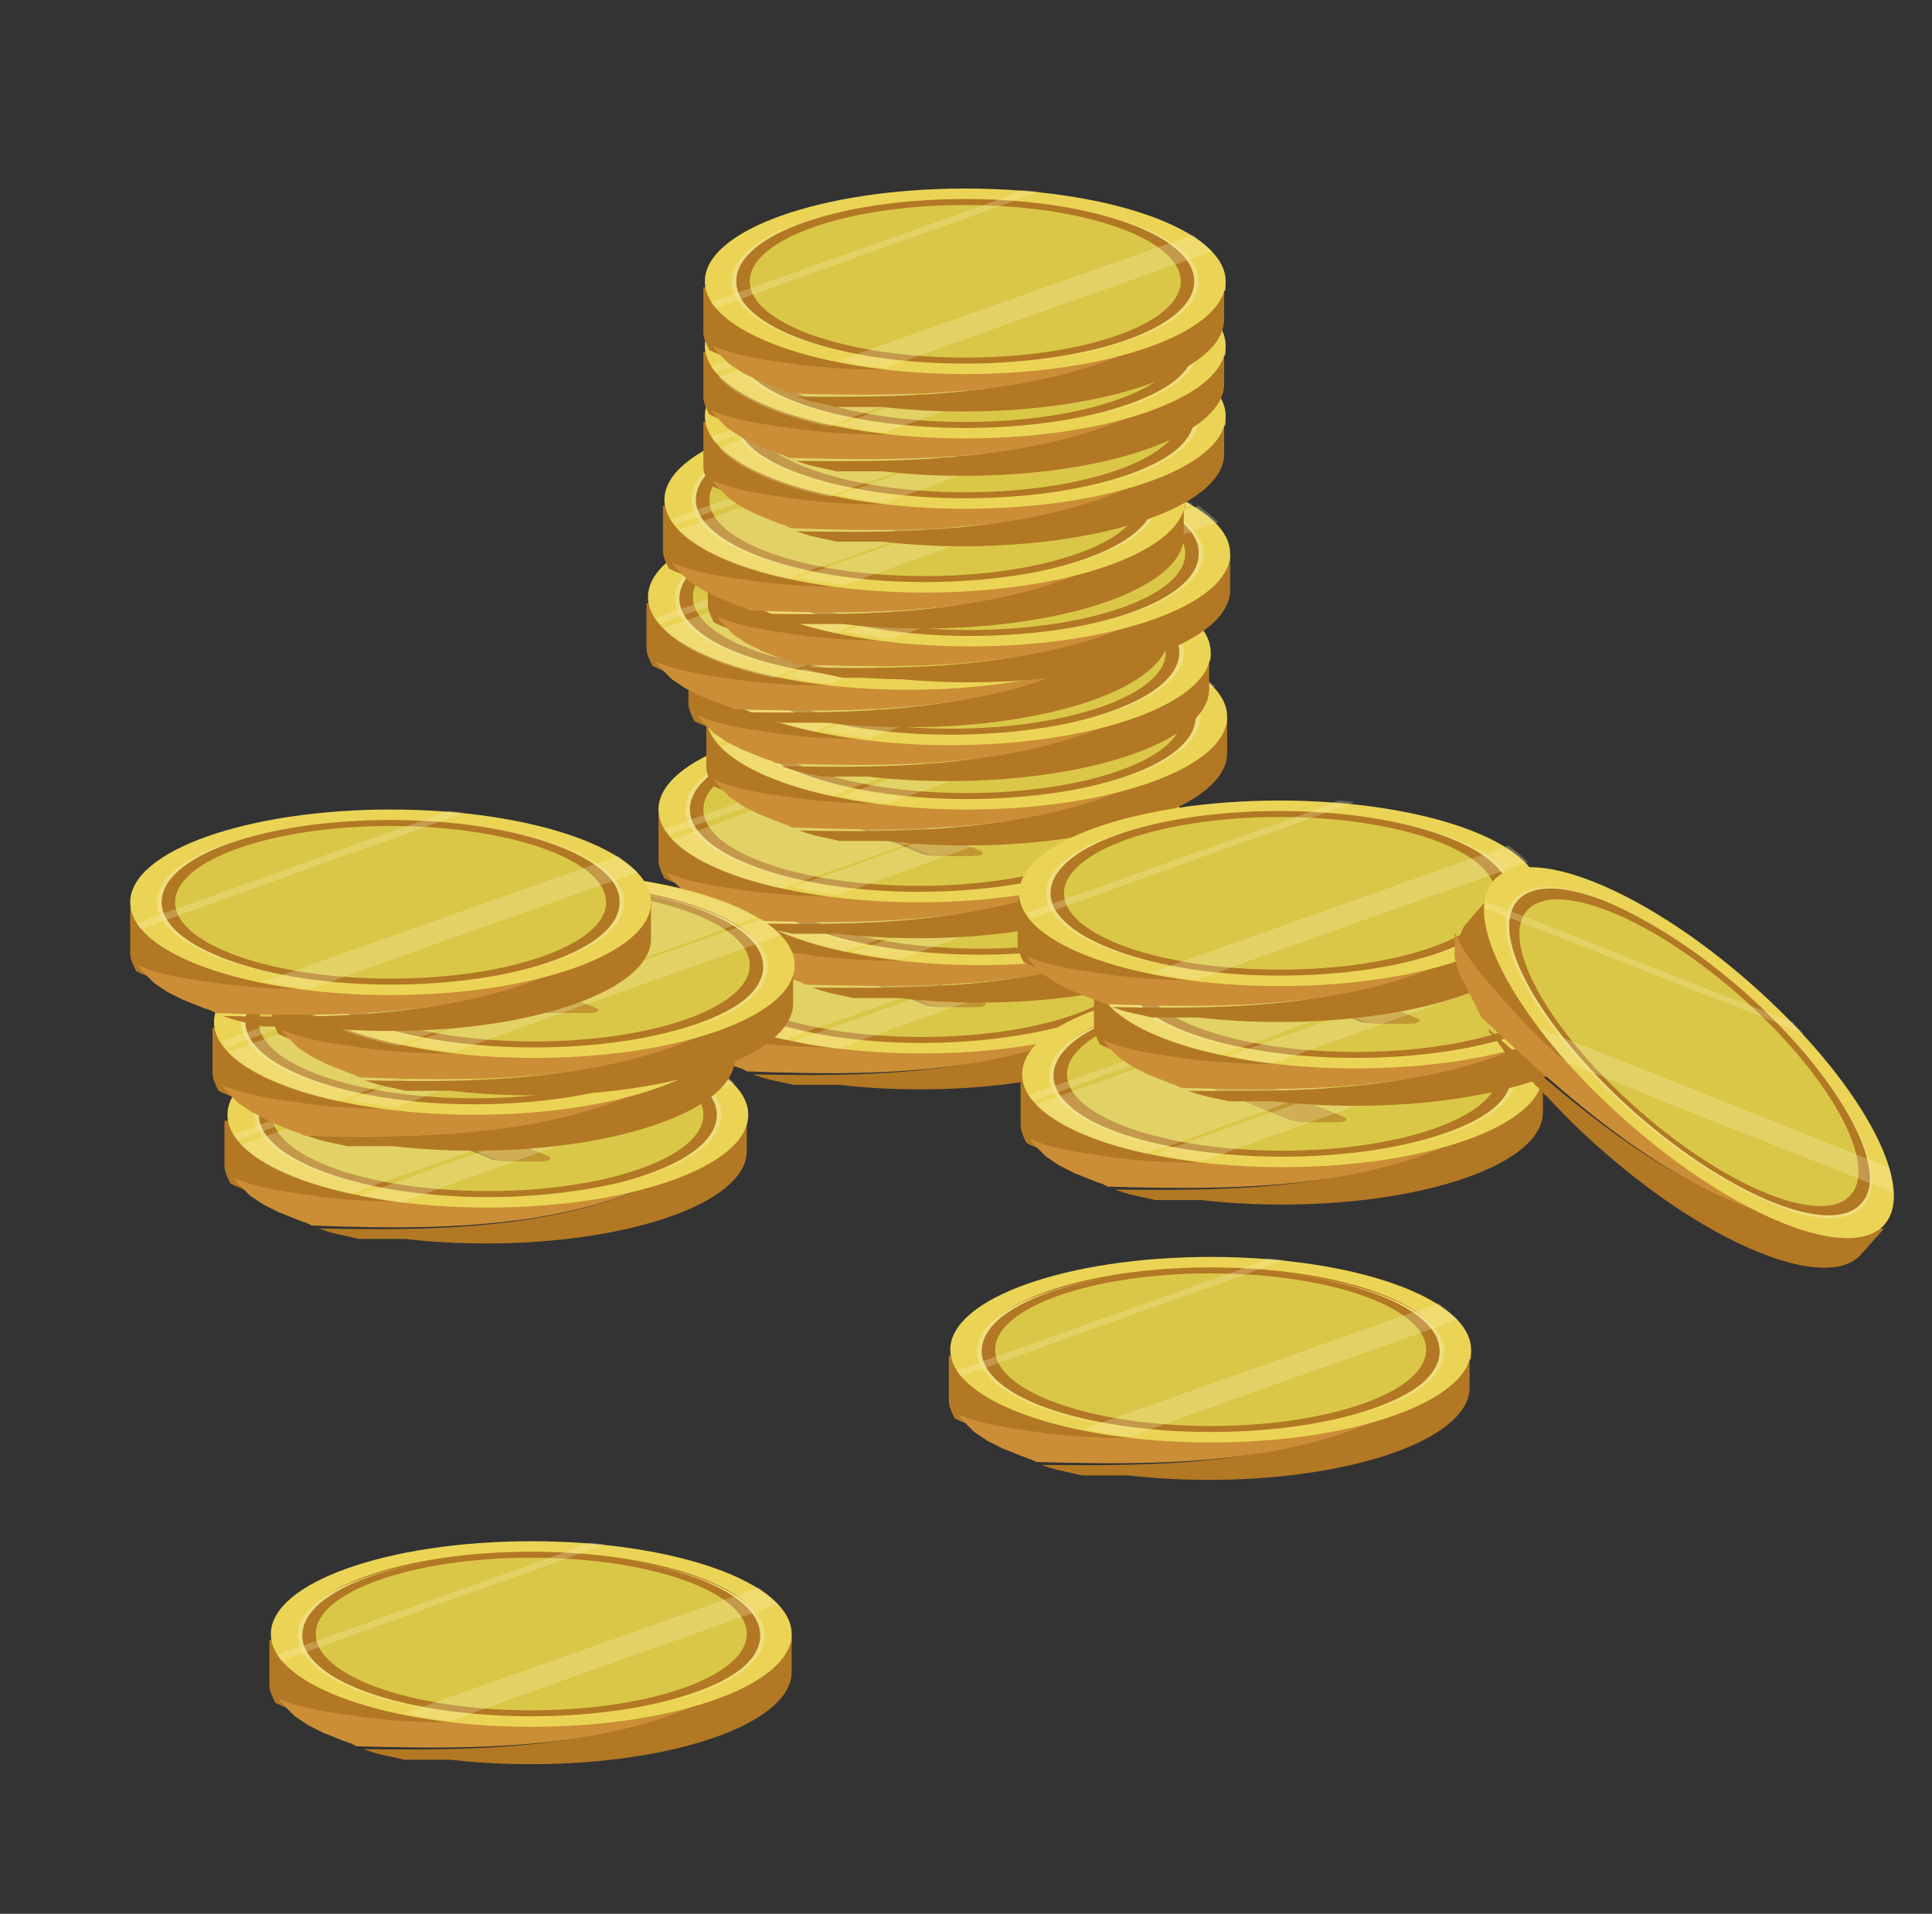 <?xml version="1.0" encoding="utf-8"?>
<!-- Generator: Adobe Illustrator 22.0.0, SVG Export Plug-In . SVG Version: 6.00 Build 0)  -->
<svg version="1.1" id="Capa_1" xmlns="http://www.w3.org/2000/svg" xmlns:xlink="http://www.w3.org/1999/xlink" x="0px" y="0px"
	 viewBox="0 0 129.1 127.9" style="enable-background:new 0 0 129.1 127.9;" xml:space="preserve">
<rect x="0" y="0" width="129.1" height="127.9" fill="#333333" stroke="none"/>
<style type="text/css">
	.st0{fill:#B27824;}
	.st1{fill:#CB8E36;}
	.st2{fill:#EBD455;}
	.st3{fill:#DAC748;}
	.st4{opacity:0.62;}
	.st5{fill:#85581F;}
	.st6{fill:#EFDE7E;}
	.st7{opacity:0.28;fill:#F6EDB5;}
</style>
<g>
	<g>
		<g>
			<path class="st0" d="M79,64.4v-0.2h-2.1c0,0,0,0,0,0c0,0-0.1-0.1-0.1-0.1c0,0,0,0-0.1,0l0,0c-0.4-0.3-0.9-0.5-1.4-0.7
				c0,0,0,0,0,0c-0.1,0-0.1-0.1-0.2-0.1c0,0,0,0,0,0c-0.1,0-0.1-0.1-0.2-0.1c0,0,0,0,0,0c-0.1,0-0.1-0.1-0.2-0.1c0,0,0,0,0,0
				c-0.1,0-0.1-0.1-0.2-0.1c0,0,0,0,0,0c-0.1,0-0.2-0.1-0.2-0.1c0,0,0,0,0,0c-0.5-0.2-1.1-0.4-1.6-0.5c0,0,0,0,0,0
				c-0.1,0-0.2,0-0.3-0.1c0,0,0,0-0.1,0c-0.1,0-0.2,0-0.3-0.1c0,0,0,0-0.1,0c-0.1,0-0.2,0-0.3-0.1c0,0,0,0-0.1,0
				c-0.1,0-0.2,0-0.3-0.1c0,0,0,0,0,0c-0.1,0-0.2,0-0.3-0.1c0,0,0,0,0,0c-0.5-0.1-1.1-0.2-1.6-0.3c0,0,0,0,0,0c-0.1,0-0.2,0-0.3,0
				c0,0,0,0-0.1,0c-0.1,0-0.2,0-0.3,0c0,0-0.1,0-0.1,0c-0.1,0-0.2,0-0.3,0c0,0-0.1,0-0.1,0c-0.1,0-0.2,0-0.3,0c0,0-0.1,0-0.1,0
				c-0.1,0-0.2,0-0.3,0c0,0,0,0-0.1,0c-0.3,0-0.6-0.1-0.9-0.1h0c-1.6-0.2-3.2-0.2-4.9-0.2c-6.6,0-12.4,1.3-15.3,3.3h-2.1v3h0
				c0,0.4,0.2,0.8,0.4,1.2c1.8,0.9,4.1,1.1,6,1.3C60.6,71,70.1,68.5,79,64.4z"/>
			<path class="st0" d="M50.3,71.8C50.3,71.8,50.3,71.8,50.3,71.8c0.1,0,0.2,0.1,0.3,0.1c0,0,0,0,0,0c0.1,0,0.2,0.1,0.3,0.1
				c0,0,0,0,0,0c0.6,0.2,1.3,0.3,2.1,0.5l0,0c0,0,0.1,0,0.1,0c0.1,0,0.2,0,0.2,0c0,0,0.1,0,0.1,0c0.1,0,0.2,0,0.3,0c0,0,0.1,0,0.1,0
				c0.1,0,0.2,0,0.3,0c0,0,0.1,0,0.1,0c0.1,0,0.2,0,0.3,0c0,0,0.1,0,0.1,0c0.1,0,0.2,0,0.3,0c0,0,0.1,0,0.1,0c0.1,0,0.2,0,0.3,0
				c0,0,0.1,0,0.1,0c0.1,0,0.2,0,0.3,0c0,0,0.1,0,0.1,0c0.1,0,0.2,0,0.3,0c0,0,0,0,0,0l0,0c1.7,0.2,3.5,0.3,5.4,0.3
				c9.5,0,17.3-2.7,17.4-6.1h0v-2.5C71.3,71.8,60.4,72,50.3,71.8z"/>
			<path class="st1" d="M79,64.7v-0.4c-8.8,4.1-18.4,6.6-28.3,5.4c-2-0.3-4.2-0.5-6-1.3c0.1,0.1,0.2,0.3,0.3,0.4l0,0
				c0.1,0.1,0.2,0.2,0.3,0.3c0,0,0,0,0,0c0,0,0.1,0.1,0.1,0.1c0,0,0,0,0,0c0,0,0.1,0.1,0.1,0.1c0,0,0,0,0,0c0,0,0.1,0.1,0.1,0.1
				c0,0,0,0,0,0c0,0,0.1,0.1,0.1,0.1c0,0,0,0,0,0c0,0,0.1,0.1,0.1,0.1c0,0,0,0,0,0c0.3,0.2,0.6,0.4,0.9,0.6c0,0,0,0,0,0
				c0.1,0,0.1,0.1,0.2,0.1c0,0,0,0,0,0c0.1,0,0.1,0.1,0.2,0.1c0,0,0,0,0,0c0.1,0,0.1,0.1,0.2,0.1c0,0,0,0,0,0c0.1,0,0.1,0.1,0.2,0.1
				c0,0,0,0,0,0c0.1,0,0.1,0.1,0.2,0.1c0,0,0,0,0,0c0.5,0.2,1,0.4,1.5,0.6c0,0,0,0,0,0c0.1,0,0.2,0.1,0.3,0.1c0,0,0,0,0,0
				c0.1,0,0.2,0.1,0.2,0.1c0,0,0,0,0,0c0.1,0,0.2,0.1,0.2,0.1c0,0,0,0,0,0C60.4,72,71.3,71.8,79,64.7z"/>
			<g>
				<ellipse class="st2" cx="61.6" cy="64.2" rx="17.4" ry="6.2"/>
				<ellipse class="st0" cx="61.6" cy="64.2" rx="15.5" ry="5.5"/>
				<ellipse class="st3" cx="61.6" cy="64.2" rx="14.4" ry="5.1"/>
				<g class="st4">
					<path class="st5" d="M56,61.3l-1.2,0.5c0,0-0.3,0.2,0.4,0.3c0.7,0.1,3.9-0.1,5,0c1.1,0.1,1.2,0.4,1.2,0.4l-5.5,0l-1,0.4
						c0,0-0.3,0.2,0.3,0.2c0.6,0.1,6.7,0,6.7,0s0.4,1.1-6.3,0.9c0,0-0.2,0-0.1,0.2c0,0.3,0,0.5,0.4,0.6c0.4,0.1,6,2.4,6,2.4
						s0.3,0.1,1.2,0.1c1,0,2,0,2,0s0.6-0.1,0.3-0.3C65,67,59,64.6,59,64.6s4.9,0,5.6-1.4l1.8,0c0,0,0.6,0,0.7-0.1
						c0.1-0.1,0.9-0.4,0.9-0.4s0.1-0.2-0.4-0.2c-0.5,0-2.9,0-2.9,0S64.4,62.1,64,62l2.1,0c0,0,0.8,0,1-0.2c0.3-0.2,0.7-0.4,0.7-0.4
						s0.3-0.2-1-0.2C65.8,61.4,56,61.3,56,61.3z"/>
					<path class="st0" d="M56.4,61.3l-1.2,0.5c0,0-0.3,0.2,0.4,0.3c0.7,0.1,3.9-0.1,5,0c1.1,0.1,1.2,0.4,1.2,0.4l-5.5,0l-1,0.4
						c0,0-0.3,0.2,0.3,0.2c0.6,0.1,6.7,0,6.7,0s0.4,1.1-6.3,0.9c0,0-0.2,0-0.1,0.2c0,0.3,0,0.5,0.4,0.6c0.4,0.1,6,2.4,6,2.4
						s0.3,0.1,1.2,0.1c1,0,2,0,2,0s0.6-0.1,0.3-0.3c-0.4-0.2-6.4-2.6-6.4-2.6s4.9,0,5.6-1.4l1.8,0c0,0,0.6,0,0.7-0.1
						c0.1-0.1,0.9-0.4,0.9-0.4s0.1-0.2-0.4-0.2c-0.5,0-2.9,0-2.9,0s-0.3-0.3-0.6-0.4l2.1,0c0,0,0.8,0,1-0.2c0.3-0.2,0.7-0.4,0.7-0.4
						s0.3-0.2-1-0.2C66.1,61.4,56.4,61.3,56.4,61.3z"/>
				</g>
				<g>
					<path class="st6" d="M61.6,69.7c-4.2,0-8.1-0.6-11-1.6c-2.9-1-4.6-2.4-4.6-3.9c0-1.5,1.6-2.9,4.6-3.9c2.9-1,6.8-1.6,11-1.6
						s8.1,0.6,11,1.6c2.9,1,4.6,2.4,4.6,3.9c0,1.5-1.6,2.9-4.6,3.9C69.6,69.1,65.7,69.7,61.6,69.7z M61.6,58.7
						c-8.5,0-15.3,2.4-15.3,5.5c0,3,6.9,5.5,15.3,5.5c8.5,0,15.3-2.4,15.3-5.5C76.9,61.2,70,58.7,61.6,58.7z"/>
				</g>
				<path class="st7" d="M61.2,59.6l-16.6,5.9c0.1,0.1,0.2,0.3,0.3,0.4l2.2-0.8c3.6-1.3,7.2-2.6,10.8-3.9c2.9-1,5.7-2,8.6-3.1
					c-0.3,0-0.7-0.1-1.1-0.1C64,58.6,62.6,59.1,61.2,59.6z"/>
				<path class="st7" d="M56.9,67.9L67.8,64c2.9-1,5.7-2,8.6-3.1c-2.1-1.2-5.4-2.2-9.3-2.6c-1.4,0.5-2.7,1-4.1,1.5
					c-3.6,1.3-7.2,2.6-10.8,3.9c-2.4,0.8-4.7,1.7-7.1,2.5c1.3,1.4,4,2.6,7.4,3.3C53.9,68.9,55.4,68.4,56.9,67.9z"/>
				<path class="st7" d="M56.2,70c1.8-0.6,3.5-1.3,5.3-1.9c5.5-2,11-3.9,16.6-5.9c-0.4-0.4-0.8-0.7-1.3-1.1L53,69.6
					c1,0.2,2,0.4,3.2,0.5C56.1,70,56.1,70,56.2,70z"/>
			</g>
		</g>
		<g>
			<path class="st0" d="M82.9,58.5v-0.2h-2.1c0,0,0,0,0,0c0,0-0.1-0.1-0.1-0.1c0,0,0,0-0.1,0l0,0c-0.4-0.3-0.9-0.5-1.4-0.7
				c0,0,0,0,0,0c-0.1,0-0.1-0.1-0.2-0.1c0,0,0,0,0,0c-0.1,0-0.1-0.1-0.2-0.1c0,0,0,0,0,0c-0.1,0-0.1-0.1-0.2-0.1c0,0,0,0,0,0
				c-0.1,0-0.1-0.1-0.2-0.1c0,0,0,0,0,0C78.2,57,78.1,57,78,57c0,0,0,0,0,0c-0.5-0.2-1.1-0.4-1.6-0.5c0,0,0,0,0,0
				c-0.1,0-0.2,0-0.3-0.1c0,0,0,0-0.1,0c-0.1,0-0.2,0-0.3-0.1c0,0,0,0-0.1,0c-0.1,0-0.2,0-0.3-0.1c0,0,0,0-0.1,0
				c-0.1,0-0.2,0-0.3-0.1c0,0,0,0,0,0c-0.1,0-0.2,0-0.3-0.1c0,0,0,0,0,0c-0.5-0.1-1.1-0.2-1.6-0.3c0,0,0,0,0,0c-0.1,0-0.2,0-0.3,0
				c0,0,0,0-0.1,0c-0.1,0-0.2,0-0.3,0c0,0-0.1,0-0.1,0c-0.1,0-0.2,0-0.3,0c0,0-0.1,0-0.1,0c-0.1,0-0.2,0-0.3,0c0,0-0.1,0-0.1,0
				c-0.1,0-0.2,0-0.3,0c0,0,0,0-0.1,0c-0.3,0-0.6-0.1-0.9-0.1h0c-1.6-0.2-3.2-0.2-4.9-0.2c-6.6,0-12.4,1.3-15.3,3.3h-2.1v3h0
				c0,0.4,0.2,0.8,0.4,1.2c1.8,0.9,4.1,1.1,6,1.3C64.5,65.2,74.1,62.7,82.9,58.5z"/>
			<path class="st0" d="M54.3,66C54.3,66,54.3,66,54.3,66c0.1,0,0.2,0.1,0.3,0.1c0,0,0,0,0,0c0.1,0,0.2,0.1,0.3,0.1c0,0,0,0,0,0
				c0.6,0.2,1.3,0.3,2.1,0.5l0,0c0,0,0.1,0,0.1,0c0.1,0,0.2,0,0.2,0c0,0,0.1,0,0.1,0c0.1,0,0.2,0,0.3,0c0,0,0.1,0,0.1,0
				c0.1,0,0.2,0,0.3,0c0,0,0.1,0,0.1,0c0.1,0,0.2,0,0.3,0c0,0,0.1,0,0.1,0c0.1,0,0.2,0,0.3,0c0,0,0.1,0,0.1,0c0.1,0,0.2,0,0.3,0
				c0,0,0.1,0,0.1,0c0.1,0,0.2,0,0.3,0c0,0,0.1,0,0.1,0c0.1,0,0.2,0,0.3,0c0,0,0,0,0,0l0,0c1.7,0.2,3.5,0.3,5.4,0.3
				c9.5,0,17.3-2.7,17.4-6.1h0v-2.5C75.2,66,64.4,66.1,54.3,66z"/>
			<path class="st1" d="M82.9,58.9v-0.4c-8.8,4.1-18.4,6.6-28.3,5.4c-2-0.3-4.2-0.5-6-1.3c0.1,0.1,0.2,0.3,0.3,0.4l0,0
				c0.1,0.1,0.2,0.2,0.3,0.3c0,0,0,0,0,0c0,0,0.1,0.1,0.1,0.1c0,0,0,0,0,0c0,0,0.1,0.1,0.1,0.1c0,0,0,0,0,0c0,0,0.1,0.1,0.1,0.1
				c0,0,0,0,0,0c0,0,0.1,0.1,0.1,0.1c0,0,0,0,0,0c0,0,0.1,0.1,0.1,0.1c0,0,0,0,0,0c0.3,0.2,0.6,0.4,0.9,0.6c0,0,0,0,0,0
				c0.1,0,0.1,0.1,0.2,0.1c0,0,0,0,0,0c0.1,0,0.1,0.1,0.2,0.1c0,0,0,0,0,0c0.1,0,0.1,0.1,0.2,0.1c0,0,0,0,0,0c0.1,0,0.1,0.1,0.2,0.1
				c0,0,0,0,0,0c0.1,0,0.1,0.1,0.2,0.1c0,0,0,0,0,0c0.5,0.2,1,0.4,1.5,0.6c0,0,0,0,0,0c0.1,0,0.2,0.1,0.3,0.1c0,0,0,0,0,0
				c0.1,0,0.2,0.1,0.2,0.1c0,0,0,0,0,0c0.1,0,0.2,0.1,0.2,0.1c0,0,0,0,0,0C64.4,66.1,75.2,66,82.9,58.9z"/>
			<g>
				<ellipse class="st2" cx="65.5" cy="58.3" rx="17.4" ry="6.2"/>
				<ellipse class="st0" cx="65.5" cy="58.3" rx="15.5" ry="5.5"/>
				<ellipse class="st3" cx="65.5" cy="58.3" rx="14.4" ry="5.1"/>
				<g class="st4">
					<path class="st5" d="M59.9,55.5l-1.2,0.5c0,0-0.3,0.2,0.4,0.3s3.9-0.1,5,0c1.1,0.1,1.2,0.4,1.2,0.4l-5.5,0l-1,0.4
						c0,0-0.3,0.2,0.3,0.2c0.6,0.1,6.7,0,6.7,0s0.4,1.1-6.3,0.9c0,0-0.2,0-0.1,0.2c0,0.3,0,0.5,0.4,0.6c0.4,0.1,6,2.4,6,2.4
						s0.3,0.1,1.2,0.1c1,0,2,0,2,0s0.6-0.1,0.3-0.3c-0.4-0.2-6.4-2.6-6.4-2.6s4.9,0,5.6-1.4l1.8,0c0,0,0.6,0,0.7-0.1
						c0.1-0.1,0.9-0.4,0.9-0.4s0.1-0.2-0.4-0.2c-0.5,0-2.9,0-2.9,0s-0.3-0.3-0.6-0.4l2.1,0c0,0,0.8,0,1-0.2c0.3-0.2,0.7-0.4,0.7-0.4
						s0.3-0.2-1-0.2C69.7,55.5,59.9,55.5,59.9,55.5z"/>
					<path class="st0" d="M60.3,55.5l-1.2,0.5c0,0-0.3,0.2,0.4,0.3c0.7,0.1,3.9-0.1,5,0c1.1,0.1,1.2,0.4,1.2,0.4l-5.5,0l-1,0.4
						c0,0-0.3,0.2,0.3,0.2c0.6,0.1,6.7,0,6.7,0s0.4,1.1-6.3,0.9c0,0-0.2,0-0.1,0.2c0,0.3,0,0.5,0.4,0.6c0.4,0.1,6,2.4,6,2.4
						s0.3,0.1,1.2,0.1c1,0,2,0,2,0s0.6-0.1,0.3-0.3c-0.4-0.2-6.4-2.6-6.4-2.6s4.9,0,5.6-1.4l1.8,0c0,0,0.6,0,0.7-0.1
						c0.1-0.1,0.9-0.4,0.9-0.4s0.1-0.2-0.4-0.2c-0.5,0-2.9,0-2.9,0s-0.3-0.3-0.6-0.4l2.1,0c0,0,0.8,0,1-0.2c0.3-0.2,0.7-0.4,0.7-0.4
						s0.3-0.2-1-0.2C70.1,55.5,60.3,55.5,60.3,55.5z"/>
				</g>
				<g>
					<path class="st6" d="M65.5,63.9c-4.2,0-8.1-0.6-11-1.6c-2.9-1-4.6-2.4-4.6-3.9c0-1.5,1.6-2.9,4.6-3.9c2.9-1,6.8-1.6,11-1.6
						c4.2,0,8.1,0.6,11,1.6c2.9,1,4.6,2.4,4.6,3.9c0,1.5-1.6,2.9-4.6,3.9C73.6,63.3,69.7,63.9,65.5,63.9z M65.5,52.9
						c-8.5,0-15.3,2.4-15.3,5.5c0,3,6.9,5.5,15.3,5.5c8.5,0,15.3-2.4,15.3-5.5C80.9,55.3,74,52.9,65.5,52.9z"/>
				</g>
				<path class="st7" d="M65.2,53.8l-16.6,5.9c0.1,0.1,0.2,0.3,0.3,0.4l2.2-0.8c3.6-1.3,7.2-2.6,10.8-3.9c2.9-1,5.7-2,8.6-3.1
					c-0.3,0-0.7-0.1-1.1-0.1C67.9,52.8,66.5,53.3,65.2,53.8z"/>
				<path class="st7" d="M60.8,62l10.9-3.9c2.9-1,5.7-2,8.6-3.1c-2.1-1.2-5.4-2.2-9.3-2.6c-1.4,0.5-2.7,1-4.1,1.5
					c-3.6,1.3-7.2,2.6-10.8,3.9c-2.4,0.8-4.7,1.7-7.1,2.5c1.3,1.4,4,2.6,7.4,3.3C57.9,63.1,59.4,62.6,60.8,62z"/>
				<path class="st7" d="M60.1,64.1c1.8-0.6,3.5-1.3,5.3-1.9c5.5-2,11-3.9,16.6-5.9c-0.4-0.4-0.8-0.7-1.3-1.1l-23.7,8.4
					c1,0.2,2,0.4,3.2,0.5C60,64.2,60,64.1,60.1,64.1z"/>
			</g>
		</g>
		<g>
			<path class="st0" d="M78.8,54.3v-0.2h-2.1c0,0,0,0,0,0c0,0-0.1-0.1-0.1-0.1c0,0,0,0-0.1,0l0,0c-0.4-0.3-0.9-0.5-1.4-0.7
				c0,0,0,0,0,0c-0.1,0-0.1-0.1-0.2-0.1c0,0,0,0,0,0c-0.1,0-0.1-0.1-0.2-0.1c0,0,0,0,0,0c-0.1,0-0.1-0.1-0.2-0.1c0,0,0,0,0,0
				c-0.1,0-0.1-0.1-0.2-0.1c0,0,0,0,0,0c-0.1,0-0.2-0.1-0.2-0.1c0,0,0,0,0,0c-0.5-0.2-1.1-0.4-1.6-0.5c0,0,0,0,0,0
				c-0.1,0-0.2,0-0.3-0.1c0,0,0,0-0.1,0c-0.1,0-0.2,0-0.3-0.1c0,0,0,0-0.1,0c-0.1,0-0.2,0-0.3-0.1c0,0,0,0-0.1,0
				c-0.1,0-0.2,0-0.3-0.1c0,0,0,0,0,0c-0.1,0-0.2,0-0.3-0.1c0,0,0,0,0,0c-0.5-0.1-1.1-0.2-1.6-0.3c0,0,0,0,0,0c-0.1,0-0.2,0-0.3,0
				c0,0,0,0-0.1,0c-0.1,0-0.2,0-0.3,0c0,0-0.1,0-0.1,0c-0.1,0-0.2,0-0.3,0c0,0-0.1,0-0.1,0c-0.1,0-0.2,0-0.3,0c0,0-0.1,0-0.1,0
				c-0.1,0-0.2,0-0.3,0c0,0,0,0-0.1,0c-0.3,0-0.6-0.1-0.9-0.1h0c-1.6-0.2-3.2-0.2-4.9-0.2c-6.6,0-12.4,1.3-15.3,3.3H44v3h0
				c0,0.4,0.2,0.8,0.4,1.2c1.8,0.9,4.1,1.1,6,1.3C60.4,60.9,70,58.4,78.8,54.3z"/>
			<path class="st0" d="M50.2,61.7C50.2,61.7,50.2,61.7,50.2,61.7c0.1,0,0.2,0.1,0.3,0.1c0,0,0,0,0,0c0.1,0,0.2,0.1,0.3,0.1
				c0,0,0,0,0,0c0.6,0.2,1.3,0.3,2.1,0.5l0,0c0,0,0.1,0,0.1,0c0.1,0,0.2,0,0.2,0c0,0,0.1,0,0.1,0c0.1,0,0.2,0,0.3,0c0,0,0.1,0,0.1,0
				c0.1,0,0.2,0,0.3,0c0,0,0.1,0,0.1,0c0.1,0,0.2,0,0.3,0c0,0,0.1,0,0.1,0c0.1,0,0.2,0,0.3,0c0,0,0.1,0,0.1,0c0.1,0,0.2,0,0.3,0
				c0,0,0.1,0,0.1,0c0.1,0,0.2,0,0.3,0c0,0,0.1,0,0.1,0c0.1,0,0.2,0,0.3,0c0,0,0,0,0,0l0,0c1.7,0.2,3.5,0.3,5.4,0.3
				c9.5,0,17.3-2.7,17.4-6.1h0v-2.5C71.1,61.7,60.2,61.9,50.2,61.7z"/>
			<path class="st1" d="M78.8,54.6v-0.4c-8.8,4.1-18.4,6.6-28.3,5.4c-2-0.3-4.2-0.5-6-1.3c0.1,0.1,0.2,0.3,0.3,0.4l0,0
				c0.1,0.1,0.2,0.2,0.3,0.3c0,0,0,0,0,0c0,0,0.1,0.1,0.1,0.1c0,0,0,0,0,0c0,0,0.1,0.1,0.1,0.1c0,0,0,0,0,0c0,0,0.1,0.1,0.1,0.1
				c0,0,0,0,0,0c0,0,0.1,0.1,0.1,0.1c0,0,0,0,0,0c0,0,0.1,0.1,0.1,0.1c0,0,0,0,0,0c0.3,0.2,0.6,0.4,0.9,0.6c0,0,0,0,0,0
				c0.1,0,0.1,0.1,0.2,0.1c0,0,0,0,0,0c0.1,0,0.1,0.1,0.2,0.1c0,0,0,0,0,0c0.1,0,0.1,0.1,0.2,0.1c0,0,0,0,0,0c0.1,0,0.1,0.1,0.2,0.1
				c0,0,0,0,0,0c0.1,0,0.1,0.1,0.2,0.1c0,0,0,0,0,0c0.5,0.2,1,0.4,1.5,0.6c0,0,0,0,0,0c0.1,0,0.2,0.1,0.3,0.1c0,0,0,0,0,0
				c0.1,0,0.2,0.1,0.2,0.1c0,0,0,0,0,0c0.1,0,0.2,0.1,0.2,0.1c0,0,0,0,0,0C60.2,61.9,71.1,61.7,78.8,54.6z"/>
			<g>
				<ellipse class="st2" cx="61.4" cy="54.1" rx="17.4" ry="6.2"/>
				<ellipse class="st0" cx="61.4" cy="54.1" rx="15.5" ry="5.5"/>
				<ellipse class="st3" cx="61.4" cy="54.1" rx="14.4" ry="5.1"/>
				<g class="st4">
					<path class="st5" d="M55.8,51.2l-1.2,0.5c0,0-0.3,0.2,0.4,0.3c0.7,0.1,3.9-0.1,5,0c1.1,0.1,1.2,0.4,1.2,0.4l-5.5,0l-1,0.4
						c0,0-0.3,0.2,0.3,0.2c0.6,0.1,6.7,0,6.7,0s0.4,1.1-6.3,0.9c0,0-0.2,0-0.1,0.2c0,0.3,0,0.5,0.4,0.6s6,2.4,6,2.4s0.3,0.1,1.2,0.1
						c1,0,2,0,2,0s0.6-0.1,0.3-0.3c-0.4-0.2-6.4-2.6-6.4-2.6s4.9,0,5.6-1.4l1.8,0c0,0,0.6,0,0.7-0.1c0.1-0.1,0.9-0.4,0.9-0.4
						s0.1-0.2-0.4-0.2c-0.5,0-2.9,0-2.9,0s-0.3-0.3-0.6-0.4l2.1,0c0,0,0.8,0,1-0.2c0.3-0.2,0.7-0.4,0.7-0.4s0.3-0.2-1-0.2
						C65.6,51.2,55.8,51.2,55.8,51.2z"/>
					<path class="st0" d="M56.2,51.2L55,51.7c0,0-0.3,0.2,0.4,0.3c0.7,0.1,3.9-0.1,5,0c1.1,0.1,1.2,0.4,1.2,0.4l-5.5,0l-1,0.4
						c0,0-0.3,0.2,0.3,0.2c0.6,0.1,6.7,0,6.7,0s0.4,1.1-6.3,0.9c0,0-0.2,0-0.1,0.2c0,0.3,0,0.5,0.4,0.6c0.4,0.1,6,2.4,6,2.4
						s0.3,0.1,1.2,0.1c1,0,2,0,2,0s0.6-0.1,0.3-0.3c-0.4-0.2-6.4-2.6-6.4-2.6s4.9,0,5.6-1.4l1.8,0c0,0,0.6,0,0.7-0.1
						c0.1-0.1,0.9-0.4,0.9-0.4s0.1-0.2-0.4-0.2c-0.5,0-2.9,0-2.9,0s-0.3-0.3-0.6-0.4l2.1,0c0,0,0.8,0,1-0.2c0.3-0.2,0.7-0.4,0.7-0.4
						s0.3-0.2-1-0.2C65.9,51.2,56.2,51.2,56.2,51.2z"/>
				</g>
				<g>
					<path class="st6" d="M61.4,59.6c-4.2,0-8.1-0.6-11-1.6c-2.9-1-4.6-2.4-4.6-3.9c0-1.5,1.6-2.9,4.6-3.9c2.9-1,6.8-1.6,11-1.6
						s8.1,0.6,11,1.6c2.9,1,4.6,2.4,4.6,3.9c0,1.5-1.6,2.9-4.6,3.9C69.5,59,65.5,59.6,61.4,59.6z M61.4,48.6
						c-8.5,0-15.3,2.4-15.3,5.5c0,3,6.9,5.5,15.3,5.5c8.5,0,15.3-2.4,15.3-5.5C76.7,51.1,69.8,48.6,61.4,48.6z"/>
				</g>
				<path class="st7" d="M61,49.5l-16.6,5.9c0.1,0.1,0.2,0.3,0.3,0.4l2.2-0.8c3.6-1.3,7.2-2.6,10.8-3.9c2.9-1,5.7-2,8.6-3.1
					c-0.3,0-0.7-0.1-1.1-0.1C63.8,48.5,62.4,49,61,49.5z"/>
				<path class="st7" d="M56.7,57.8l10.9-3.9c2.9-1,5.7-2,8.6-3.1c-2.1-1.2-5.4-2.2-9.3-2.6c-1.4,0.5-2.7,1-4.1,1.5
					c-3.6,1.3-7.2,2.6-10.8,3.9c-2.4,0.8-4.7,1.7-7.1,2.5c1.3,1.4,4,2.6,7.4,3.3C53.8,58.8,55.2,58.3,56.7,57.8z"/>
				<path class="st7" d="M56,59.8c1.8-0.6,3.5-1.3,5.3-1.9c5.5-2,11-3.9,16.6-5.9c-0.4-0.4-0.8-0.7-1.3-1.1l-23.7,8.4
					c1,0.2,2,0.4,3.2,0.5C55.9,59.9,55.9,59.9,56,59.8z"/>
			</g>
		</g>
		<g>
			<path class="st0" d="M82,48.1v-0.2H80c0,0,0,0,0,0c0,0-0.1-0.1-0.1-0.1c0,0,0,0-0.1,0l0,0c-0.4-0.3-0.9-0.5-1.4-0.7c0,0,0,0,0,0
				c-0.1,0-0.1-0.1-0.2-0.1c0,0,0,0,0,0c-0.1,0-0.1-0.1-0.2-0.1c0,0,0,0,0,0c-0.1,0-0.1-0.1-0.2-0.1c0,0,0,0,0,0
				c-0.1,0-0.1-0.1-0.2-0.1c0,0,0,0,0,0c-0.1,0-0.2-0.1-0.2-0.1c0,0,0,0,0,0c-0.5-0.2-1.1-0.4-1.6-0.5c0,0,0,0,0,0
				c-0.1,0-0.2,0-0.3-0.1c0,0,0,0-0.1,0c-0.1,0-0.2,0-0.3-0.1c0,0,0,0-0.1,0c-0.1,0-0.2,0-0.3-0.1c0,0,0,0-0.1,0
				c-0.1,0-0.2,0-0.3-0.1c0,0,0,0,0,0c-0.1,0-0.2,0-0.3-0.1c0,0,0,0,0,0c-0.5-0.1-1.1-0.2-1.6-0.3c0,0,0,0,0,0c-0.1,0-0.2,0-0.3,0
				c0,0,0,0-0.1,0c-0.1,0-0.2,0-0.3,0c0,0-0.1,0-0.1,0c-0.1,0-0.2,0-0.3,0c0,0-0.1,0-0.1,0c-0.1,0-0.2,0-0.3,0c0,0-0.1,0-0.1,0
				c-0.1,0-0.2,0-0.3,0c0,0,0,0-0.1,0c-0.3,0-0.6-0.1-0.9-0.1l0,0c-1.6-0.2-3.2-0.2-4.9-0.2c-6.6,0-12.4,1.3-15.3,3.3h-2.1v3h0
				c0,0.4,0.2,0.8,0.4,1.2c1.8,0.9,4.1,1.1,6,1.3C63.7,54.7,73.2,52.2,82,48.1z"/>
			<path class="st0" d="M53.4,55.5C53.4,55.5,53.4,55.5,53.4,55.5c0.1,0,0.2,0.1,0.3,0.1c0,0,0,0,0,0c0.1,0,0.2,0.1,0.3,0.1
				c0,0,0,0,0,0c0.6,0.2,1.3,0.3,2.1,0.5l0,0c0,0,0.1,0,0.1,0c0.1,0,0.2,0,0.2,0c0,0,0.1,0,0.1,0c0.1,0,0.2,0,0.3,0c0,0,0.1,0,0.1,0
				c0.1,0,0.2,0,0.3,0c0,0,0.1,0,0.1,0c0.1,0,0.2,0,0.3,0c0,0,0.1,0,0.1,0c0.1,0,0.2,0,0.3,0c0,0,0.1,0,0.1,0c0.1,0,0.2,0,0.3,0
				c0,0,0.1,0,0.1,0c0.1,0,0.2,0,0.3,0c0,0,0.1,0,0.1,0c0.1,0,0.2,0,0.3,0c0,0,0,0,0,0l0,0c1.7,0.2,3.5,0.3,5.4,0.3
				c9.5,0,17.3-2.7,17.4-6.1h0v-2.5C74.3,55.5,63.5,55.7,53.4,55.5z"/>
			<path class="st1" d="M82,48.4v-0.4c-8.8,4.1-18.4,6.6-28.3,5.4c-2-0.3-4.2-0.5-6-1.3c0.1,0.1,0.2,0.3,0.3,0.4l0,0
				c0.1,0.1,0.2,0.2,0.3,0.3c0,0,0,0,0,0c0,0,0.1,0.1,0.1,0.1c0,0,0,0,0,0c0,0,0.1,0.1,0.1,0.1c0,0,0,0,0,0c0,0,0.1,0.1,0.1,0.1
				c0,0,0,0,0,0c0,0,0.1,0.1,0.1,0.1c0,0,0,0,0,0c0,0,0.1,0.1,0.1,0.1c0,0,0,0,0,0c0.3,0.2,0.6,0.4,0.9,0.6c0,0,0,0,0,0
				c0.1,0,0.1,0.1,0.2,0.1c0,0,0,0,0,0c0.1,0,0.1,0.1,0.2,0.1c0,0,0,0,0,0c0.1,0,0.1,0.1,0.2,0.1c0,0,0,0,0,0c0.1,0,0.1,0.1,0.2,0.1
				c0,0,0,0,0,0c0.1,0,0.1,0.1,0.2,0.1c0,0,0,0,0,0c0.5,0.2,1,0.4,1.5,0.6c0,0,0,0,0,0c0.1,0,0.2,0.1,0.3,0.1c0,0,0,0,0,0
				c0.1,0,0.2,0.1,0.2,0.1c0,0,0,0,0,0c0.1,0,0.2,0.1,0.2,0.1c0,0,0,0,0,0C63.5,55.7,74.3,55.5,82,48.4z"/>
			<g>
				<ellipse class="st2" cx="64.6" cy="47.9" rx="17.4" ry="6.2"/>
				<ellipse class="st0" cx="64.6" cy="47.9" rx="15.5" ry="5.5"/>
				<ellipse class="st3" cx="64.6" cy="47.9" rx="14.4" ry="5.1"/>
				<g class="st4">
					<path class="st5" d="M59.1,45l-1.2,0.5c0,0-0.3,0.2,0.4,0.3c0.7,0.1,3.9-0.1,5,0c1.1,0.1,1.2,0.4,1.2,0.4l-5.5,0l-1,0.4
						c0,0-0.3,0.2,0.3,0.2c0.6,0.1,6.7,0,6.7,0s0.4,1.1-6.3,0.9c0,0-0.2,0-0.1,0.2c0,0.3,0,0.5,0.4,0.6c0.4,0.1,6,2.4,6,2.4
						s0.3,0.1,1.2,0.1c1,0,2,0,2,0s0.6-0.1,0.3-0.3c-0.4-0.2-6.4-2.6-6.4-2.6s4.9,0,5.6-1.4l1.8,0c0,0,0.6,0,0.7-0.1
						c0.1-0.1,0.9-0.4,0.9-0.4s0.1-0.2-0.4-0.2c-0.5,0-2.9,0-2.9,0s-0.3-0.3-0.6-0.4l2.1,0c0,0,0.8,0,1-0.2c0.3-0.2,0.7-0.4,0.7-0.4
						s0.3-0.2-1-0.2C68.9,45.1,59.1,45,59.1,45z"/>
					<path class="st0" d="M59.4,45l-1.2,0.5c0,0-0.3,0.2,0.4,0.3c0.7,0.1,3.9-0.1,5,0s1.2,0.4,1.2,0.4l-5.5,0l-1,0.4
						c0,0-0.3,0.2,0.3,0.2c0.6,0.1,6.7,0,6.7,0s0.4,1.1-6.3,0.9c0,0-0.2,0-0.1,0.2c0,0.3,0,0.5,0.4,0.6c0.4,0.1,6,2.4,6,2.4
						s0.3,0.1,1.2,0.1c1,0,2,0,2,0s0.6-0.1,0.3-0.3c-0.4-0.2-6.4-2.6-6.4-2.6s4.9,0,5.6-1.4l1.8,0c0,0,0.6,0,0.7-0.1
						c0.1-0.1,0.9-0.4,0.9-0.4s0.1-0.2-0.4-0.2s-2.9,0-2.9,0s-0.3-0.3-0.6-0.4l2.1,0c0,0,0.8,0,1-0.2c0.3-0.2,0.7-0.4,0.7-0.4
						s0.3-0.2-1-0.2C69.2,45.1,59.4,45,59.4,45z"/>
				</g>
				<g>
					<path class="st6" d="M64.6,53.4c-4.2,0-8.1-0.6-11-1.6c-2.9-1-4.6-2.4-4.6-3.9c0-1.5,1.6-2.9,4.6-3.9c2.9-1,6.8-1.6,11-1.6
						s8.1,0.6,11,1.6c2.9,1,4.6,2.4,4.6,3.9c0,1.5-1.6,2.9-4.6,3.9C72.7,52.8,68.8,53.4,64.6,53.4z M64.6,42.4
						c-8.5,0-15.3,2.4-15.3,5.5c0,3,6.9,5.5,15.3,5.5c8.5,0,15.3-2.4,15.3-5.5C80,44.9,73.1,42.4,64.6,42.4z"/>
				</g>
				<path class="st7" d="M64.3,43.3l-16.6,5.9c0.1,0.1,0.2,0.3,0.3,0.4l2.2-0.8c3.6-1.3,7.2-2.6,10.8-3.9c2.9-1,5.7-2,8.6-3.1
					c-0.3,0-0.7-0.1-1.1-0.1C67.1,42.3,65.7,42.8,64.3,43.3z"/>
				<path class="st7" d="M60,51.6l10.9-3.9c2.9-1,5.7-2,8.6-3.1c-2.1-1.2-5.4-2.2-9.3-2.6c-1.4,0.5-2.7,1-4.1,1.5
					c-3.6,1.3-7.2,2.6-10.8,3.9c-2.4,0.8-4.7,1.7-7.1,2.5c1.3,1.4,4,2.6,7.4,3.3C57,52.6,58.5,52.1,60,51.6z"/>
				<path class="st7" d="M59.3,53.7c1.8-0.6,3.5-1.3,5.3-1.9c5.5-2,11-3.9,16.6-5.9c-0.4-0.4-0.8-0.7-1.3-1.1l-23.7,8.4
					c1,0.2,2,0.4,3.2,0.5C59.2,53.7,59.2,53.7,59.3,53.7z"/>
			</g>
		</g>
		<g>
			<path class="st0" d="M80.9,43.8v-0.2h-2.1c0,0,0,0,0,0c0,0-0.1-0.1-0.1-0.1c0,0,0,0-0.1,0l0,0c-0.4-0.3-0.9-0.5-1.4-0.7
				c0,0,0,0,0,0c-0.1,0-0.1-0.1-0.2-0.1c0,0,0,0,0,0c-0.1,0-0.1-0.1-0.2-0.1c0,0,0,0,0,0c-0.1,0-0.1-0.1-0.2-0.1c0,0,0,0,0,0
				c-0.1,0-0.1-0.1-0.2-0.1c0,0,0,0,0,0c-0.1,0-0.2-0.1-0.2-0.1c0,0,0,0,0,0c-0.5-0.2-1.1-0.4-1.6-0.5c0,0,0,0,0,0
				c-0.1,0-0.2,0-0.3-0.1c0,0,0,0-0.1,0c-0.1,0-0.2,0-0.3-0.1c0,0,0,0-0.1,0c-0.1,0-0.2,0-0.3-0.1c0,0,0,0-0.1,0
				c-0.1,0-0.2,0-0.3-0.1c0,0,0,0,0,0c-0.1,0-0.2,0-0.3-0.1c0,0,0,0,0,0c-0.5-0.1-1.1-0.2-1.6-0.3c0,0,0,0,0,0c-0.1,0-0.2,0-0.3,0
				c0,0,0,0-0.1,0c-0.1,0-0.2,0-0.3,0c0,0-0.1,0-0.1,0c-0.1,0-0.2,0-0.3,0c0,0-0.1,0-0.1,0c-0.1,0-0.2,0-0.3,0c0,0-0.1,0-0.1,0
				c-0.1,0-0.2,0-0.3,0c0,0,0,0-0.1,0c-0.3,0-0.6-0.1-0.9-0.1h0c-1.6-0.2-3.2-0.2-4.9-0.2c-6.6,0-12.4,1.3-15.3,3.3h-2.1v3h0
				c0,0.4,0.2,0.8,0.4,1.2c1.8,0.9,4.1,1.1,6,1.3C62.5,50.4,72,47.9,80.9,43.8z"/>
			<path class="st0" d="M52.2,51.2C52.2,51.2,52.2,51.2,52.2,51.2c0.1,0,0.2,0.1,0.3,0.1c0,0,0,0,0,0c0.1,0,0.2,0.1,0.3,0.1
				c0,0,0,0,0,0c0.6,0.2,1.3,0.3,2.1,0.5l0,0c0,0,0.1,0,0.1,0c0.1,0,0.2,0,0.2,0c0,0,0.1,0,0.1,0c0.1,0,0.2,0,0.3,0c0,0,0.1,0,0.1,0
				c0.1,0,0.2,0,0.3,0c0,0,0.1,0,0.1,0c0.1,0,0.2,0,0.3,0c0,0,0.1,0,0.1,0c0.1,0,0.2,0,0.3,0c0,0,0.1,0,0.1,0c0.1,0,0.2,0,0.3,0
				c0,0,0.1,0,0.1,0c0.1,0,0.2,0,0.3,0c0,0,0.1,0,0.1,0c0.1,0,0.2,0,0.3,0c0,0,0,0,0,0c0,0,0,0,0,0c1.7,0.2,3.5,0.3,5.4,0.3
				c9.5,0,17.3-2.7,17.4-6.1h0v-2.5C73.2,51.2,62.3,51.4,52.2,51.2z"/>
			<path class="st1" d="M80.9,44.1v-0.4c-8.8,4.1-18.4,6.6-28.3,5.4c-2-0.3-4.2-0.5-6-1.3c0.1,0.1,0.2,0.3,0.3,0.4l0,0
				c0.1,0.1,0.2,0.2,0.3,0.3c0,0,0,0,0,0c0,0,0.1,0.1,0.1,0.1c0,0,0,0,0,0c0,0,0.1,0.1,0.1,0.1c0,0,0,0,0,0c0,0,0.1,0.1,0.1,0.1
				c0,0,0,0,0,0c0,0,0.1,0.1,0.1,0.1c0,0,0,0,0,0c0,0,0.1,0.1,0.1,0.1c0,0,0,0,0,0c0.3,0.2,0.6,0.4,0.9,0.6c0,0,0,0,0,0
				c0.1,0,0.1,0.1,0.2,0.1c0,0,0,0,0,0c0.1,0,0.1,0.1,0.2,0.1c0,0,0,0,0,0c0.1,0,0.1,0.1,0.2,0.1c0,0,0,0,0,0c0.1,0,0.1,0.1,0.2,0.1
				c0,0,0,0,0,0c0.1,0,0.1,0.1,0.2,0.1c0,0,0,0,0,0c0.5,0.2,1,0.4,1.5,0.6c0,0,0,0,0,0c0.1,0,0.2,0.1,0.3,0.1c0,0,0,0,0,0
				c0.1,0,0.2,0.1,0.2,0.1c0,0,0,0,0,0c0.1,0,0.2,0.1,0.2,0.1c0,0,0,0,0,0C62.3,51.4,73.2,51.2,80.9,44.1z"/>
			<g>
				<ellipse class="st2" cx="63.5" cy="43.6" rx="17.4" ry="6.2"/>
				<ellipse class="st0" cx="63.5" cy="43.6" rx="15.5" ry="5.5"/>
				<ellipse class="st3" cx="63.5" cy="43.6" rx="14.4" ry="5.1"/>
				<g class="st4">
					<path class="st5" d="M57.9,40.7l-1.2,0.5c0,0-0.3,0.2,0.4,0.3c0.7,0.1,3.9-0.1,5,0c1.1,0.1,1.2,0.4,1.2,0.4l-5.5,0l-1,0.4
						c0,0-0.3,0.2,0.3,0.2c0.6,0.1,6.7,0,6.7,0s0.4,1.1-6.3,0.9c0,0-0.2,0-0.1,0.2c0,0.3,0,0.5,0.4,0.6c0.4,0.1,6,2.4,6,2.4
						s0.3,0.1,1.2,0.1c1,0,2,0,2,0s0.6-0.1,0.3-0.3S60.9,44,60.9,44s4.9,0,5.6-1.4l1.8,0c0,0,0.6,0,0.7-0.1c0.1-0.1,0.9-0.4,0.9-0.4
						s0.1-0.2-0.4-0.2c-0.5,0-2.9,0-2.9,0s-0.3-0.3-0.6-0.4l2.1,0c0,0,0.8,0,1-0.2c0.3-0.2,0.7-0.4,0.7-0.4s0.3-0.2-1-0.2
						C67.7,40.7,57.9,40.7,57.9,40.7z"/>
					<path class="st0" d="M58.3,40.7l-1.2,0.5c0,0-0.3,0.2,0.4,0.3c0.7,0.1,3.9-0.1,5,0c1.1,0.1,1.2,0.4,1.2,0.4l-5.5,0l-1,0.4
						c0,0-0.3,0.2,0.3,0.2c0.6,0.1,6.7,0,6.7,0s0.4,1.1-6.3,0.9c0,0-0.2,0-0.1,0.2c0,0.3,0,0.5,0.4,0.6c0.4,0.1,6,2.4,6,2.4
						s0.3,0.1,1.2,0.1c1,0,2,0,2,0s0.6-0.1,0.3-0.3c-0.4-0.2-6.4-2.6-6.4-2.6s4.9,0,5.6-1.4l1.8,0c0,0,0.6,0,0.7-0.1
						c0.1-0.1,0.9-0.4,0.9-0.4s0.1-0.2-0.4-0.2c-0.5,0-2.9,0-2.9,0s-0.3-0.3-0.6-0.4l2.1,0c0,0,0.8,0,1-0.2c0.3-0.2,0.7-0.4,0.7-0.4
						s0.3-0.2-1-0.2C68,40.7,58.3,40.7,58.3,40.7z"/>
				</g>
				<g>
					<path class="st6" d="M63.5,49.1c-4.2,0-8.1-0.6-11-1.6c-2.9-1-4.6-2.4-4.6-3.9c0-1.5,1.6-2.9,4.6-3.9c2.9-1,6.8-1.6,11-1.6
						s8.1,0.6,11,1.6c2.9,1,4.6,2.4,4.6,3.9c0,1.5-1.6,2.9-4.6,3.9C71.5,48.5,67.6,49.1,63.5,49.1z M63.5,38.1
						c-8.5,0-15.3,2.4-15.3,5.5c0,3,6.9,5.5,15.3,5.5s15.3-2.4,15.3-5.5C78.8,40.5,71.9,38.1,63.5,38.1z"/>
				</g>
				<path class="st7" d="M63.1,39l-16.6,5.9c0.1,0.1,0.2,0.3,0.3,0.4l2.2-0.8c3.6-1.3,7.2-2.6,10.8-3.9c2.9-1,5.7-2,8.6-3.1
					c-0.3,0-0.7-0.1-1.1-0.1C65.9,38,64.5,38.5,63.1,39z"/>
				<path class="st7" d="M58.8,47.3l10.9-3.9c2.9-1,5.7-2,8.6-3.1c-2.1-1.2-5.4-2.2-9.3-2.6c-1.4,0.5-2.7,1-4.1,1.5
					c-3.6,1.3-7.2,2.6-10.8,3.9c-2.4,0.8-4.7,1.7-7.1,2.5c1.3,1.4,4,2.6,7.4,3.3C55.8,48.3,57.3,47.8,58.8,47.3z"/>
				<path class="st7" d="M58.1,49.3c1.8-0.6,3.5-1.3,5.3-1.9c5.5-2,11-3.9,16.6-5.9c-0.4-0.4-0.8-0.7-1.3-1.1l-23.7,8.4
					c1,0.2,2,0.4,3.2,0.5C58,49.4,58,49.4,58.1,49.3z"/>
			</g>
		</g>
		<g>
			<path class="st0" d="M78.1,40.1v-0.2h-2.1c0,0,0,0,0,0c0,0-0.1-0.1-0.1-0.1c0,0,0,0-0.1,0l0,0c-0.4-0.3-0.9-0.5-1.4-0.7
				c0,0,0,0,0,0c-0.1,0-0.1-0.1-0.2-0.1c0,0,0,0,0,0c-0.1,0-0.1-0.1-0.2-0.1c0,0,0,0,0,0c-0.1,0-0.1-0.1-0.2-0.1c0,0,0,0,0,0
				c-0.1,0-0.1-0.1-0.2-0.1c0,0,0,0,0,0c-0.1,0-0.2-0.1-0.2-0.1c0,0,0,0,0,0c-0.5-0.2-1.1-0.4-1.6-0.5c0,0,0,0,0,0
				c-0.1,0-0.2,0-0.3-0.1c0,0,0,0-0.1,0c-0.1,0-0.2,0-0.3-0.1c0,0,0,0-0.1,0c-0.1,0-0.2,0-0.3-0.1c0,0,0,0-0.1,0
				c-0.1,0-0.2,0-0.3-0.1c0,0,0,0,0,0c-0.1,0-0.2,0-0.3-0.1c0,0,0,0,0,0c-0.5-0.1-1.1-0.2-1.6-0.3c0,0,0,0,0,0c-0.1,0-0.2,0-0.3,0
				c0,0,0,0-0.1,0c-0.1,0-0.2,0-0.3,0c0,0-0.1,0-0.1,0c-0.1,0-0.2,0-0.3,0c0,0-0.1,0-0.1,0c-0.1,0-0.2,0-0.3,0c0,0-0.1,0-0.1,0
				c-0.1,0-0.2,0-0.3,0c0,0,0,0-0.1,0c-0.3,0-0.6-0.1-0.9-0.1l0,0c-1.6-0.2-3.2-0.2-4.9-0.2c-6.6,0-12.4,1.3-15.3,3.3h-2.1v3h0
				c0,0.4,0.2,0.8,0.4,1.2c1.8,0.9,4.1,1.1,6,1.3C59.8,46.8,69.3,44.3,78.1,40.1z"/>
			<path class="st0" d="M49.5,47.6C49.5,47.6,49.5,47.6,49.5,47.6c0.1,0,0.2,0.1,0.3,0.1c0,0,0,0,0,0c0.1,0,0.2,0.1,0.3,0.1
				c0,0,0,0,0,0c0.6,0.2,1.3,0.3,2.1,0.5l0,0c0,0,0.1,0,0.1,0c0.1,0,0.2,0,0.2,0c0,0,0.1,0,0.1,0c0.1,0,0.2,0,0.3,0c0,0,0.1,0,0.1,0
				c0.1,0,0.2,0,0.3,0c0,0,0.1,0,0.1,0c0.1,0,0.2,0,0.3,0c0,0,0.1,0,0.1,0c0.1,0,0.2,0,0.3,0c0,0,0.1,0,0.1,0c0.1,0,0.2,0,0.3,0
				c0,0,0.1,0,0.1,0c0.1,0,0.2,0,0.3,0c0,0,0.1,0,0.1,0c0.1,0,0.2,0,0.3,0c0,0,0,0,0,0l0,0c1.7,0.2,3.5,0.3,5.4,0.3
				c9.5,0,17.3-2.7,17.4-6.1h0v-2.5C70.4,47.6,59.6,47.7,49.5,47.6z"/>
			<path class="st1" d="M78.1,40.5v-0.4c-8.8,4.1-18.4,6.6-28.3,5.4c-2-0.3-4.2-0.5-6-1.3c0.1,0.1,0.2,0.3,0.3,0.4l0,0
				c0.1,0.1,0.2,0.2,0.3,0.3c0,0,0,0,0,0c0,0,0.1,0.1,0.1,0.1c0,0,0,0,0,0c0,0,0.1,0.1,0.1,0.1c0,0,0,0,0,0c0,0,0.1,0.1,0.1,0.1
				c0,0,0,0,0,0c0,0,0.1,0.1,0.1,0.1c0,0,0,0,0,0c0,0,0.1,0.1,0.1,0.1c0,0,0,0,0,0c0.3,0.2,0.6,0.4,0.9,0.6c0,0,0,0,0,0
				c0.1,0,0.1,0.1,0.2,0.1c0,0,0,0,0,0c0.1,0,0.1,0.1,0.2,0.1c0,0,0,0,0,0c0.1,0,0.1,0.1,0.2,0.1c0,0,0,0,0,0c0.1,0,0.1,0.1,0.2,0.1
				c0,0,0,0,0,0c0.1,0,0.1,0.1,0.2,0.1c0,0,0,0,0,0c0.5,0.2,1,0.4,1.5,0.6c0,0,0,0,0,0c0.1,0,0.2,0.1,0.3,0.1c0,0,0,0,0,0
				c0.1,0,0.2,0.1,0.2,0.1c0,0,0,0,0,0c0.1,0,0.2,0.1,0.2,0.1c0,0,0,0,0,0C59.6,47.7,70.4,47.6,78.1,40.5z"/>
			<g>
				<ellipse class="st2" cx="60.7" cy="39.9" rx="17.4" ry="6.2"/>
				<ellipse class="st0" cx="60.7" cy="39.9" rx="15.5" ry="5.5"/>
				<ellipse class="st3" cx="60.7" cy="39.9" rx="14.4" ry="5.1"/>
				<g class="st4">
					<path class="st5" d="M55.2,37.1L54,37.5c0,0-0.3,0.2,0.4,0.3c0.7,0.1,3.9-0.1,5,0c1.1,0.1,1.2,0.4,1.2,0.4l-5.5,0l-1,0.4
						c0,0-0.3,0.2,0.3,0.2c0.6,0.1,6.7,0,6.7,0s0.4,1.1-6.3,0.9c0,0-0.2,0-0.1,0.2c0,0.3,0,0.5,0.4,0.6c0.4,0.1,6,2.4,6,2.4
						s0.3,0.1,1.2,0.1c1,0,2,0,2,0s0.6-0.1,0.3-0.3c-0.4-0.2-6.4-2.6-6.4-2.6s4.9,0,5.6-1.4l1.8,0c0,0,0.6,0,0.7-0.1
						c0.1-0.1,0.9-0.4,0.9-0.4s0.1-0.2-0.4-0.2c-0.5,0-2.9,0-2.9,0s-0.3-0.3-0.6-0.4l2.1,0c0,0,0.8,0,1-0.2c0.3-0.2,0.7-0.4,0.7-0.4
						s0.3-0.2-1-0.2C64.9,37.1,55.2,37.1,55.2,37.1z"/>
					<path class="st0" d="M55.5,37.1l-1.2,0.5c0,0-0.3,0.2,0.4,0.3c0.7,0.1,3.9-0.1,5,0c1.1,0.1,1.2,0.4,1.2,0.4l-5.5,0l-1,0.4
						c0,0-0.3,0.2,0.3,0.2c0.6,0.1,6.7,0,6.7,0s0.4,1.1-6.3,0.9c0,0-0.2,0-0.1,0.2c0,0.3,0,0.5,0.4,0.6c0.4,0.1,6,2.4,6,2.4
						s0.3,0.1,1.2,0.1c1,0,2,0,2,0s0.6-0.1,0.3-0.3c-0.4-0.2-6.4-2.6-6.4-2.6s4.9,0,5.6-1.4l1.8,0c0,0,0.6,0,0.7-0.1
						c0.1-0.1,0.9-0.4,0.9-0.4s0.1-0.2-0.4-0.2c-0.5,0-2.9,0-2.9,0s-0.3-0.3-0.6-0.4l2.1,0c0,0,0.8,0,1-0.2c0.3-0.2,0.7-0.4,0.7-0.4
						s0.3-0.2-1-0.2C65.3,37.1,55.5,37.1,55.5,37.1z"/>
				</g>
				<g>
					<path class="st6" d="M60.7,45.5c-4.2,0-8.1-0.6-11-1.6c-2.9-1-4.6-2.4-4.6-3.9c0-1.5,1.6-2.9,4.6-3.9c2.9-1,6.8-1.6,11-1.6
						c4.2,0,8.1,0.6,11,1.6c2.9,1,4.6,2.4,4.6,3.9c0,1.5-1.6,2.9-4.6,3.9C68.8,44.9,64.9,45.5,60.7,45.5z M60.7,34.5
						c-8.5,0-15.3,2.4-15.3,5.5c0,3,6.9,5.5,15.3,5.5c8.5,0,15.3-2.4,15.3-5.5C76.1,36.9,69.2,34.5,60.7,34.5z"/>
				</g>
				<path class="st7" d="M60.4,35.4l-16.6,5.9c0.1,0.1,0.2,0.3,0.3,0.4l2.2-0.8c3.6-1.3,7.2-2.6,10.8-3.9c2.9-1,5.7-2,8.6-3.1
					c-0.3,0-0.7-0.1-1.1-0.1C63.2,34.4,61.8,34.9,60.4,35.4z"/>
				<path class="st7" d="M56.1,43.7l10.9-3.9c2.9-1,5.7-2,8.6-3.1c-2.1-1.2-5.4-2.2-9.3-2.6c-1.4,0.5-2.7,1-4.1,1.5
					c-3.6,1.3-7.2,2.6-10.8,3.9c-2.4,0.8-4.7,1.7-7.1,2.5c1.3,1.4,4,2.6,7.4,3.3C53.1,44.7,54.6,44.2,56.1,43.7z"/>
				<path class="st7" d="M55.4,45.7c1.8-0.6,3.5-1.3,5.3-1.9c5.5-2,11-3.9,16.6-5.9c-0.4-0.4-0.8-0.7-1.3-1.1l-23.7,8.4
					c1,0.2,2,0.4,3.2,0.5C55.3,45.8,55.3,45.8,55.4,45.7z"/>
			</g>
		</g>
		<g>
			<path class="st0" d="M82.2,37.2V37h-2.1c0,0,0,0,0,0c0,0-0.1-0.1-0.1-0.1c0,0,0,0-0.1,0l0,0c-0.4-0.3-0.9-0.5-1.4-0.7
				c0,0,0,0,0,0c-0.1,0-0.1-0.1-0.2-0.1c0,0,0,0,0,0c-0.1,0-0.1-0.1-0.2-0.1c0,0,0,0,0,0c-0.1,0-0.1-0.1-0.2-0.1c0,0,0,0,0,0
				c-0.1,0-0.1-0.1-0.2-0.1c0,0,0,0,0,0c-0.1,0-0.2-0.1-0.2-0.1c0,0,0,0,0,0c-0.5-0.2-1.1-0.4-1.6-0.5c0,0,0,0,0,0
				c-0.1,0-0.2,0-0.3-0.1c0,0,0,0-0.1,0c-0.1,0-0.2,0-0.3-0.1c0,0,0,0-0.1,0c-0.1,0-0.2,0-0.3-0.1c0,0,0,0-0.1,0
				c-0.1,0-0.2,0-0.3-0.1c0,0,0,0,0,0c-0.1,0-0.2,0-0.3-0.1c0,0,0,0,0,0c-0.5-0.1-1.1-0.2-1.6-0.3c0,0,0,0,0,0c-0.1,0-0.2,0-0.3,0
				c0,0,0,0-0.1,0c-0.1,0-0.2,0-0.3,0c0,0-0.1,0-0.1,0c-0.1,0-0.2,0-0.3,0c0,0-0.1,0-0.1,0c-0.1,0-0.2,0-0.3,0c0,0-0.1,0-0.1,0
				c-0.1,0-0.2,0-0.3,0c0,0,0,0-0.1,0c-0.3,0-0.6-0.1-0.9-0.1h0c-1.6-0.2-3.2-0.2-4.9-0.2c-6.6,0-12.4,1.3-15.3,3.3h-2.1v3h0
				c0,0.4,0.2,0.8,0.4,1.2c1.8,0.9,4.1,1.1,6,1.3C63.9,43.8,73.4,41.3,82.2,37.2z"/>
			<path class="st0" d="M53.6,44.6C53.6,44.6,53.6,44.6,53.6,44.6c0.1,0,0.2,0.1,0.3,0.1c0,0,0,0,0,0c0.1,0,0.2,0.1,0.3,0.1
				c0,0,0,0,0,0c0.6,0.2,1.3,0.3,2.1,0.5l0,0c0,0,0.1,0,0.1,0c0.1,0,0.2,0,0.2,0c0,0,0.1,0,0.1,0c0.1,0,0.2,0,0.3,0c0,0,0.1,0,0.1,0
				c0.1,0,0.2,0,0.3,0c0,0,0.1,0,0.1,0c0.1,0,0.2,0,0.3,0c0,0,0.1,0,0.1,0c0.1,0,0.2,0,0.3,0c0,0,0.1,0,0.1,0c0.1,0,0.2,0,0.3,0
				c0,0,0.1,0,0.1,0c0.1,0,0.2,0,0.3,0c0,0,0.1,0,0.1,0c0.1,0,0.2,0,0.3,0c0,0,0,0,0,0l0,0c1.7,0.2,3.5,0.3,5.4,0.3
				c9.5,0,17.3-2.7,17.4-6.1h0v-2.5C74.5,44.6,63.7,44.8,53.6,44.6z"/>
			<path class="st1" d="M82.2,37.5v-0.4c-8.8,4.1-18.4,6.6-28.3,5.4c-2-0.3-4.2-0.5-6-1.3c0.1,0.1,0.2,0.3,0.3,0.4l0,0
				c0.1,0.1,0.2,0.2,0.3,0.3c0,0,0,0,0,0c0,0,0.1,0.1,0.1,0.1c0,0,0,0,0,0c0,0,0.1,0.1,0.1,0.1c0,0,0,0,0,0c0,0,0.1,0.1,0.1,0.1
				c0,0,0,0,0,0c0,0,0.1,0.1,0.1,0.1c0,0,0,0,0,0c0,0,0.1,0.1,0.1,0.1c0,0,0,0,0,0c0.3,0.2,0.6,0.4,0.9,0.6c0,0,0,0,0,0
				c0.1,0,0.1,0.1,0.2,0.1c0,0,0,0,0,0c0.1,0,0.1,0.1,0.2,0.1c0,0,0,0,0,0c0.1,0,0.1,0.1,0.2,0.1c0,0,0,0,0,0c0.1,0,0.1,0.1,0.2,0.1
				c0,0,0,0,0,0c0.1,0,0.1,0.1,0.2,0.1c0,0,0,0,0,0c0.5,0.2,1,0.4,1.5,0.6c0,0,0,0,0,0c0.1,0,0.2,0.1,0.3,0.1c0,0,0,0,0,0
				c0.1,0,0.2,0.1,0.2,0.1c0,0,0,0,0,0c0.1,0,0.2,0.1,0.2,0.1c0,0,0,0,0,0C63.7,44.8,74.5,44.6,82.2,37.5z"/>
			<g>
				<ellipse class="st2" cx="64.8" cy="37" rx="17.4" ry="6.2"/>
				<ellipse class="st0" cx="64.8" cy="37" rx="15.5" ry="5.5"/>
				<ellipse class="st3" cx="64.8" cy="37" rx="14.4" ry="5.1"/>
				<g class="st4">
					<path class="st5" d="M59.3,34.1l-1.2,0.5c0,0-0.3,0.2,0.4,0.3c0.7,0.1,3.9-0.1,5,0c1.1,0.1,1.2,0.4,1.2,0.4l-5.5,0l-1,0.4
						c0,0-0.3,0.2,0.3,0.2c0.6,0.1,6.7,0,6.7,0s0.4,1.1-6.3,0.9c0,0-0.2,0-0.1,0.2c0,0.3,0,0.5,0.4,0.6s6,2.4,6,2.4s0.3,0.1,1.2,0.1
						c1,0,2,0,2,0s0.6-0.1,0.3-0.3c-0.4-0.2-6.4-2.6-6.4-2.6s4.9,0,5.6-1.4l1.8,0c0,0,0.6,0,0.7-0.1c0.1-0.1,0.9-0.4,0.9-0.4
						s0.1-0.2-0.4-0.2c-0.5,0-2.9,0-2.9,0s-0.3-0.3-0.6-0.4l2.1,0c0,0,0.8,0,1-0.2c0.3-0.2,0.7-0.4,0.7-0.4s0.3-0.2-1-0.2
						C69.1,34.1,59.3,34.1,59.3,34.1z"/>
					<path class="st0" d="M59.6,34.1l-1.2,0.5c0,0-0.3,0.2,0.4,0.3s3.9-0.1,5,0c1.1,0.1,1.2,0.4,1.2,0.4l-5.5,0l-1,0.4
						c0,0-0.3,0.2,0.3,0.2c0.6,0.1,6.7,0,6.7,0s0.4,1.1-6.3,0.9c0,0-0.2,0-0.1,0.2c0,0.3,0,0.5,0.4,0.6c0.4,0.1,6,2.4,6,2.4
						s0.3,0.1,1.2,0.1c1,0,2,0,2,0s0.6-0.1,0.3-0.3c-0.4-0.2-6.4-2.6-6.4-2.6s4.9,0,5.6-1.4l1.8,0c0,0,0.6,0,0.7-0.1
						c0.1-0.1,0.9-0.4,0.9-0.4s0.1-0.2-0.4-0.2c-0.5,0-2.9,0-2.9,0s-0.3-0.3-0.6-0.4l2.1,0c0,0,0.8,0,1-0.2c0.3-0.2,0.7-0.4,0.7-0.4
						s0.3-0.2-1-0.2C69.4,34.1,59.6,34.1,59.6,34.1z"/>
				</g>
				<g>
					<path class="st6" d="M64.8,42.5c-4.2,0-8.1-0.6-11-1.6c-2.9-1-4.6-2.4-4.6-3.9c0-1.5,1.6-2.9,4.6-3.9c2.9-1,6.8-1.6,11-1.6
						c4.2,0,8.1,0.6,11,1.6c2.9,1,4.6,2.4,4.6,3.9c0,1.5-1.6,2.9-4.6,3.9C72.9,41.9,69,42.5,64.8,42.5z M64.8,31.5
						c-8.5,0-15.3,2.4-15.3,5.5c0,3,6.9,5.5,15.3,5.5c8.5,0,15.3-2.4,15.3-5.5C80.2,34,73.3,31.5,64.8,31.5z"/>
				</g>
				<path class="st7" d="M64.5,32.4l-16.6,5.9c0.1,0.1,0.2,0.3,0.3,0.4l2.2-0.8c3.6-1.3,7.2-2.6,10.8-3.9c2.9-1,5.7-2,8.6-3.1
					c-0.3,0-0.7-0.1-1.1-0.1C67.3,31.4,65.9,31.9,64.5,32.4z"/>
				<path class="st7" d="M60.2,40.7l10.9-3.9c2.9-1,5.7-2,8.6-3.1c-2.1-1.2-5.4-2.2-9.3-2.6c-1.4,0.5-2.7,1-4.1,1.5
					c-3.6,1.3-7.2,2.6-10.8,3.9c-2.4,0.8-4.7,1.7-7.1,2.5c1.3,1.4,4,2.6,7.4,3.3C57.2,41.7,58.7,41.2,60.2,40.7z"/>
				<path class="st7" d="M59.5,42.7c1.8-0.6,3.5-1.3,5.3-1.9c5.5-2,11-3.9,16.6-5.9c-0.4-0.4-0.8-0.7-1.3-1.1l-23.7,8.4
					c1,0.2,2,0.4,3.2,0.5C59.4,42.8,59.4,42.8,59.5,42.7z"/>
			</g>
		</g>
		<g>
			<path class="st0" d="M79.2,33.6v-0.2h-2.1c0,0,0,0,0,0c0,0-0.1-0.1-0.1-0.1c0,0,0,0-0.1,0l0,0c-0.4-0.3-0.9-0.5-1.4-0.7
				c0,0,0,0,0,0c-0.1,0-0.1-0.1-0.2-0.1c0,0,0,0,0,0c-0.1,0-0.1-0.1-0.2-0.1c0,0,0,0,0,0c-0.1,0-0.1-0.1-0.2-0.1c0,0,0,0,0,0
				c-0.1,0-0.1-0.1-0.2-0.1c0,0,0,0,0,0c-0.1,0-0.2-0.1-0.2-0.1c0,0,0,0,0,0c-0.5-0.2-1.1-0.4-1.6-0.5c0,0,0,0,0,0
				c-0.1,0-0.2,0-0.3-0.1c0,0,0,0-0.1,0c-0.1,0-0.2,0-0.3-0.1c0,0,0,0-0.1,0c-0.1,0-0.2,0-0.3-0.1c0,0,0,0-0.1,0
				c-0.1,0-0.2,0-0.3-0.1c0,0,0,0,0,0c-0.1,0-0.2,0-0.3-0.1c0,0,0,0,0,0c-0.5-0.1-1.1-0.2-1.6-0.3c0,0,0,0,0,0c-0.1,0-0.2,0-0.3,0
				c0,0,0,0-0.1,0c-0.1,0-0.2,0-0.3,0c0,0-0.1,0-0.1,0c-0.1,0-0.2,0-0.3,0c0,0-0.1,0-0.1,0c-0.1,0-0.2,0-0.3,0c0,0-0.1,0-0.1,0
				c-0.1,0-0.2,0-0.3,0c0,0,0,0-0.1,0c-0.3,0-0.6-0.1-0.9-0.1h0c-1.6-0.2-3.2-0.2-4.9-0.2c-6.6,0-12.4,1.3-15.3,3.3h-2.1v3h0
				c0,0.4,0.2,0.8,0.4,1.2c1.8,0.9,4.1,1.1,6,1.3C60.8,40.2,70.3,37.7,79.2,33.6z"/>
			<path class="st0" d="M50.5,41C50.5,41,50.5,41,50.5,41c0.1,0,0.2,0.1,0.3,0.1c0,0,0,0,0,0c0.1,0,0.2,0.1,0.3,0.1c0,0,0,0,0,0
				c0.6,0.2,1.3,0.3,2.1,0.5l0,0c0,0,0.1,0,0.1,0c0.1,0,0.2,0,0.2,0c0,0,0.1,0,0.1,0c0.1,0,0.2,0,0.3,0c0,0,0.1,0,0.1,0
				c0.1,0,0.2,0,0.3,0c0,0,0.1,0,0.1,0c0.1,0,0.2,0,0.3,0c0,0,0.1,0,0.1,0c0.1,0,0.2,0,0.3,0c0,0,0.1,0,0.1,0c0.1,0,0.2,0,0.3,0
				c0,0,0.1,0,0.1,0c0.1,0,0.2,0,0.3,0c0,0,0.1,0,0.1,0c0.1,0,0.2,0,0.3,0c0,0,0,0,0,0l0,0c1.7,0.2,3.5,0.3,5.4,0.3
				c9.5,0,17.3-2.7,17.4-6.1h0v-2.5C71.5,41,60.6,41.2,50.5,41z"/>
			<path class="st1" d="M79.2,33.9v-0.4c-8.8,4.1-18.4,6.6-28.3,5.4c-2-0.3-4.2-0.5-6-1.3c0.1,0.1,0.2,0.3,0.3,0.4l0,0
				c0.1,0.1,0.2,0.2,0.3,0.3c0,0,0,0,0,0c0,0,0.1,0.1,0.1,0.1c0,0,0,0,0,0c0,0,0.1,0.1,0.1,0.1c0,0,0,0,0,0c0,0,0.1,0.1,0.1,0.1
				c0,0,0,0,0,0c0,0,0.1,0.1,0.1,0.1c0,0,0,0,0,0c0,0,0.1,0.1,0.1,0.1c0,0,0,0,0,0c0.3,0.2,0.6,0.4,0.9,0.6c0,0,0,0,0,0
				c0.1,0,0.1,0.1,0.2,0.1c0,0,0,0,0,0c0.1,0,0.1,0.1,0.2,0.1c0,0,0,0,0,0c0.1,0,0.1,0.1,0.2,0.1c0,0,0,0,0,0c0.1,0,0.1,0.1,0.2,0.1
				c0,0,0,0,0,0c0.1,0,0.1,0.1,0.2,0.1c0,0,0,0,0,0c0.5,0.2,1,0.4,1.5,0.6c0,0,0,0,0,0c0.1,0,0.2,0.1,0.3,0.1c0,0,0,0,0,0
				c0.1,0,0.2,0.1,0.2,0.1c0,0,0,0,0,0c0.1,0,0.2,0.1,0.2,0.1c0,0,0,0,0,0C60.6,41.2,71.5,41,79.2,33.9z"/>
			<g>
				<ellipse class="st2" cx="61.8" cy="33.4" rx="17.4" ry="6.2"/>
				<ellipse class="st0" cx="61.8" cy="33.4" rx="15.5" ry="5.5"/>
				<ellipse class="st3" cx="61.8" cy="33.4" rx="14.4" ry="5.1"/>
				<g class="st4">
					<path class="st5" d="M56.2,30.5L55,31c0,0-0.3,0.2,0.4,0.3c0.7,0.1,3.9-0.1,5,0c1.1,0.1,1.2,0.4,1.2,0.4l-5.5,0l-1,0.4
						c0,0-0.3,0.2,0.3,0.2c0.6,0.1,6.7,0,6.7,0s0.4,1.1-6.3,0.9c0,0-0.2,0-0.1,0.2c0,0.3,0,0.5,0.4,0.6c0.4,0.1,6,2.4,6,2.4
						s0.3,0.1,1.2,0.1c1,0,2,0,2,0s0.6-0.1,0.3-0.3c-0.4-0.2-6.4-2.6-6.4-2.6s4.9,0,5.6-1.4l1.8,0c0,0,0.6,0,0.7-0.1
						c0.1-0.1,0.9-0.4,0.9-0.4s0.1-0.2-0.4-0.2s-2.9,0-2.9,0s-0.3-0.3-0.6-0.4l2.1,0c0,0,0.8,0,1-0.2c0.3-0.2,0.7-0.4,0.7-0.4
						s0.3-0.2-1-0.2C66,30.5,56.2,30.5,56.2,30.5z"/>
					<path class="st0" d="M56.6,30.5L55.4,31c0,0-0.3,0.2,0.4,0.3c0.7,0.1,3.9-0.1,5,0c1.1,0.1,1.2,0.4,1.2,0.4l-5.5,0l-1,0.4
						c0,0-0.3,0.2,0.3,0.2c0.6,0.1,6.7,0,6.7,0s0.4,1.1-6.3,0.9c0,0-0.2,0-0.1,0.2c0,0.3,0,0.5,0.4,0.6c0.4,0.1,6,2.4,6,2.4
						s0.3,0.1,1.2,0.1c1,0,2,0,2,0s0.6-0.1,0.3-0.3c-0.4-0.2-6.4-2.6-6.4-2.6s4.9,0,5.6-1.4l1.8,0c0,0,0.6,0,0.7-0.1
						c0.1-0.1,0.9-0.4,0.9-0.4s0.1-0.2-0.4-0.2c-0.5,0-2.9,0-2.9,0s-0.3-0.3-0.6-0.4l2.1,0c0,0,0.8,0,1-0.2c0.3-0.2,0.7-0.4,0.7-0.4
						s0.3-0.2-1-0.2C66.3,30.5,56.6,30.5,56.6,30.5z"/>
				</g>
				<g>
					<path class="st6" d="M61.8,38.9c-4.2,0-8.1-0.6-11-1.6c-2.9-1-4.6-2.4-4.6-3.9c0-1.5,1.6-2.9,4.6-3.9c2.9-1,6.8-1.6,11-1.6
						c4.2,0,8.1,0.6,11,1.6c2.9,1,4.6,2.4,4.6,3.9c0,1.5-1.6,2.9-4.6,3.9C69.8,38.3,65.9,38.9,61.8,38.9z M61.8,27.9
						c-8.5,0-15.3,2.4-15.3,5.5c0,3,6.9,5.5,15.3,5.5s15.3-2.4,15.3-5.5C77.1,30.3,70.2,27.9,61.8,27.9z"/>
				</g>
				<path class="st7" d="M61.4,28.8l-16.6,5.9c0.1,0.1,0.2,0.3,0.3,0.4l2.2-0.8c3.6-1.3,7.2-2.6,10.8-3.9c2.9-1,5.7-2,8.6-3.1
					c-0.3,0-0.7-0.1-1.1-0.1C64.2,27.8,62.8,28.3,61.4,28.8z"/>
				<path class="st7" d="M57.1,37.1L68,33.2c2.9-1,5.7-2,8.6-3.1c-2.1-1.2-5.4-2.2-9.3-2.6c-1.4,0.5-2.7,1-4.1,1.5
					c-3.6,1.3-7.2,2.6-10.8,3.9c-2.4,0.8-4.7,1.7-7.1,2.5c1.3,1.4,4,2.6,7.4,3.3C54.1,38.1,55.6,37.6,57.1,37.1z"/>
				<path class="st7" d="M56.4,39.1c1.8-0.6,3.5-1.3,5.3-1.9c5.5-2,11-3.9,16.6-5.9c-0.4-0.4-0.8-0.7-1.3-1.1l-23.7,8.4
					c1,0.2,2,0.4,3.2,0.5C56.3,39.2,56.3,39.2,56.4,39.1z"/>
			</g>
		</g>
		<g>
			<path class="st0" d="M81.9,28v-0.2h-2.1c0,0,0,0,0,0c0,0-0.1-0.1-0.1-0.1c0,0,0,0-0.1,0l0,0c-0.4-0.3-0.9-0.5-1.4-0.7
				c0,0,0,0,0,0c-0.1,0-0.1-0.1-0.2-0.1c0,0,0,0,0,0c-0.1,0-0.1-0.1-0.2-0.1c0,0,0,0,0,0c-0.1,0-0.1-0.1-0.2-0.1c0,0,0,0,0,0
				c-0.1,0-0.1-0.1-0.2-0.1c0,0,0,0,0,0c-0.1,0-0.2-0.1-0.2-0.1c0,0,0,0,0,0c-0.5-0.2-1.1-0.4-1.6-0.5c0,0,0,0,0,0
				c-0.1,0-0.2,0-0.3-0.1c0,0,0,0-0.1,0c-0.1,0-0.2,0-0.3-0.1c0,0,0,0-0.1,0c-0.1,0-0.2,0-0.3-0.1c0,0,0,0-0.1,0
				c-0.1,0-0.2,0-0.3-0.1c0,0,0,0,0,0c-0.1,0-0.2,0-0.3-0.1c0,0,0,0,0,0c-0.5-0.1-1.1-0.2-1.6-0.3c0,0,0,0,0,0c-0.1,0-0.2,0-0.3,0
				c0,0,0,0-0.1,0c-0.1,0-0.2,0-0.3,0c0,0-0.1,0-0.1,0c-0.1,0-0.2,0-0.3,0c0,0-0.1,0-0.1,0c-0.1,0-0.2,0-0.3,0c0,0-0.1,0-0.1,0
				c-0.1,0-0.2,0-0.3,0c0,0,0,0-0.1,0c-0.3,0-0.6-0.1-0.9-0.1l0,0c-1.6-0.2-3.2-0.2-4.9-0.2c-6.6,0-12.4,1.3-15.3,3.3h-2.1v3h0
				c0,0.4,0.2,0.8,0.4,1.2c1.8,0.9,4.1,1.1,6,1.3C63.5,34.7,73,32.2,81.9,28z"/>
			<path class="st0" d="M53.2,35.5C53.2,35.5,53.3,35.5,53.2,35.5c0.1,0,0.2,0.1,0.3,0.1c0,0,0,0,0,0c0.1,0,0.2,0.1,0.3,0.1
				c0,0,0,0,0,0c0.6,0.2,1.3,0.3,2.1,0.5l0,0c0,0,0.1,0,0.1,0c0.1,0,0.2,0,0.2,0c0,0,0.1,0,0.1,0c0.1,0,0.2,0,0.3,0c0,0,0.1,0,0.1,0
				c0.1,0,0.2,0,0.3,0c0,0,0.1,0,0.1,0c0.1,0,0.2,0,0.3,0c0,0,0.1,0,0.1,0c0.1,0,0.2,0,0.3,0c0,0,0.1,0,0.1,0c0.1,0,0.2,0,0.3,0
				c0,0,0.1,0,0.1,0c0.1,0,0.2,0,0.3,0c0,0,0.1,0,0.1,0c0.1,0,0.2,0,0.3,0c0,0,0,0,0,0l0,0c1.7,0.2,3.5,0.3,5.4,0.3
				c9.5,0,17.3-2.7,17.4-6.1h0v-2.5C74.2,35.5,63.3,35.7,53.2,35.5z"/>
			<path class="st1" d="M81.9,28.4V28c-8.8,4.1-18.4,6.6-28.3,5.4c-2-0.3-4.2-0.5-6-1.3c0.1,0.1,0.2,0.3,0.3,0.4l0,0
				c0.1,0.1,0.2,0.2,0.3,0.3c0,0,0,0,0,0c0,0,0.1,0.1,0.1,0.1c0,0,0,0,0,0c0,0,0.1,0.1,0.1,0.1c0,0,0,0,0,0c0,0,0.1,0.1,0.1,0.1
				c0,0,0,0,0,0c0,0,0.1,0.1,0.1,0.1c0,0,0,0,0,0c0,0,0.1,0.1,0.1,0.1c0,0,0,0,0,0c0.3,0.2,0.6,0.4,0.9,0.6c0,0,0,0,0,0
				c0.1,0,0.1,0.1,0.2,0.1c0,0,0,0,0,0c0.1,0,0.1,0.1,0.2,0.1c0,0,0,0,0,0c0.1,0,0.1,0.1,0.2,0.1c0,0,0,0,0,0c0.1,0,0.1,0.1,0.2,0.1
				c0,0,0,0,0,0c0.1,0,0.1,0.1,0.2,0.1c0,0,0,0,0,0c0.5,0.2,1,0.4,1.5,0.6c0,0,0,0,0,0c0.1,0,0.2,0.1,0.3,0.1c0,0,0,0,0,0
				c0.1,0,0.2,0.1,0.2,0.1c0,0,0,0,0,0c0.1,0,0.2,0.1,0.2,0.1c0,0,0,0,0,0C63.3,35.7,74.2,35.5,81.9,28.4z"/>
			<g>
				<ellipse class="st2" cx="64.5" cy="27.8" rx="17.4" ry="6.2"/>
				<ellipse class="st0" cx="64.5" cy="27.8" rx="15.5" ry="5.5"/>
				<ellipse class="st3" cx="64.5" cy="27.8" rx="14.4" ry="5.1"/>
				<g class="st4">
					<path class="st5" d="M58.9,25l-1.2,0.5c0,0-0.3,0.2,0.4,0.3c0.7,0.1,3.9-0.1,5,0c1.1,0.1,1.2,0.4,1.2,0.4l-5.5,0l-1,0.4
						c0,0-0.3,0.2,0.3,0.2c0.6,0.1,6.7,0,6.7,0s0.4,1.1-6.3,0.9c0,0-0.2,0-0.1,0.2c0,0.3,0,0.5,0.4,0.6c0.4,0.1,6,2.4,6,2.4
						s0.3,0.1,1.2,0.1c1,0,2,0,2,0s0.6-0.1,0.3-0.3c-0.4-0.2-6.4-2.6-6.4-2.6s4.9,0,5.6-1.4l1.8,0c0,0,0.6,0,0.7-0.1
						c0.1-0.1,0.9-0.4,0.9-0.4s0.1-0.2-0.4-0.2s-2.9,0-2.9,0s-0.3-0.3-0.6-0.4l2.1,0c0,0,0.8,0,1-0.2c0.3-0.2,0.7-0.4,0.7-0.4
						s0.3-0.2-1-0.2C68.7,25,58.9,25,58.9,25z"/>
					<path class="st0" d="M59.3,25l-1.2,0.5c0,0-0.3,0.2,0.4,0.3c0.7,0.1,3.9-0.1,5,0c1.1,0.1,1.2,0.4,1.2,0.4l-5.5,0l-1,0.4
						c0,0-0.3,0.2,0.3,0.2c0.6,0.1,6.7,0,6.7,0s0.4,1.1-6.3,0.9c0,0-0.2,0-0.1,0.2c0,0.3,0,0.5,0.4,0.6c0.4,0.1,6,2.4,6,2.4
						s0.3,0.1,1.2,0.1c1,0,2,0,2,0s0.6-0.1,0.3-0.3c-0.4-0.2-6.4-2.6-6.4-2.6s4.9,0,5.6-1.4l1.8,0c0,0,0.6,0,0.7-0.1
						c0.1-0.1,0.9-0.4,0.9-0.4s0.1-0.2-0.4-0.2c-0.5,0-2.9,0-2.9,0s-0.3-0.3-0.6-0.4l2.1,0c0,0,0.8,0,1-0.2c0.3-0.2,0.7-0.4,0.7-0.4
						s0.3-0.2-1-0.2C69,25,59.3,25,59.3,25z"/>
				</g>
				<g>
					<path class="st6" d="M64.5,33.4c-4.2,0-8.1-0.6-11-1.6c-2.9-1-4.6-2.4-4.6-3.9c0-1.5,1.6-2.9,4.6-3.9c2.9-1,6.8-1.6,11-1.6
						c4.2,0,8.1,0.6,11,1.6c2.9,1,4.6,2.4,4.6,3.9c0,1.5-1.6,2.9-4.6,3.9C72.5,32.8,68.6,33.4,64.5,33.4z M64.5,22.4
						c-8.5,0-15.3,2.4-15.3,5.5s6.9,5.5,15.3,5.5s15.3-2.4,15.3-5.5S72.9,22.4,64.5,22.4z"/>
				</g>
				<path class="st7" d="M64.1,23.3l-16.6,5.9c0.1,0.1,0.2,0.3,0.3,0.4l2.2-0.8c3.6-1.3,7.2-2.6,10.8-3.9c2.9-1,5.7-2,8.6-3.1
					c-0.3,0-0.7-0.1-1.1-0.1C66.9,22.3,65.5,22.8,64.1,23.3z"/>
				<path class="st7" d="M59.8,31.6l10.9-3.9c2.9-1,5.7-2,8.6-3.1c-2.1-1.2-5.4-2.2-9.3-2.6c-1.4,0.5-2.7,1-4.1,1.5
					c-3.6,1.3-7.2,2.6-10.8,3.9c-2.4,0.8-4.7,1.7-7.1,2.5c1.3,1.4,4,2.6,7.4,3.3C56.9,32.6,58.3,32.1,59.8,31.6z"/>
				<path class="st7" d="M59.1,33.6c1.8-0.6,3.5-1.3,5.3-1.9c5.5-2,11-3.9,16.6-5.9c-0.4-0.4-0.8-0.7-1.3-1.1l-23.7,8.4
					c1,0.2,2,0.4,3.2,0.5C59,33.7,59,33.7,59.1,33.6z"/>
			</g>
		</g>
		<g>
			<path class="st0" d="M81.9,23.3v-0.2h-2.1c0,0,0,0,0,0c0,0-0.1-0.1-0.1-0.1c0,0,0,0-0.1,0l0,0c-0.4-0.3-0.9-0.5-1.4-0.7
				c0,0,0,0,0,0c-0.1,0-0.1-0.1-0.2-0.1c0,0,0,0,0,0c-0.1,0-0.1-0.1-0.2-0.1c0,0,0,0,0,0c-0.1,0-0.1-0.1-0.2-0.1c0,0,0,0,0,0
				c-0.1,0-0.1-0.1-0.2-0.1c0,0,0,0,0,0c-0.1,0-0.2-0.1-0.2-0.1c0,0,0,0,0,0c-0.5-0.2-1.1-0.4-1.6-0.5c0,0,0,0,0,0
				c-0.1,0-0.2,0-0.3-0.1c0,0,0,0-0.1,0c-0.1,0-0.2,0-0.3-0.1c0,0,0,0-0.1,0c-0.1,0-0.2,0-0.3-0.1c0,0,0,0-0.1,0
				c-0.1,0-0.2,0-0.3-0.1c0,0,0,0,0,0c-0.1,0-0.2,0-0.3-0.1c0,0,0,0,0,0c-0.5-0.1-1.1-0.2-1.6-0.3c0,0,0,0,0,0c-0.1,0-0.2,0-0.3,0
				c0,0,0,0-0.1,0c-0.1,0-0.2,0-0.3,0c0,0-0.1,0-0.1,0c-0.1,0-0.2,0-0.3,0c0,0-0.1,0-0.1,0c-0.1,0-0.2,0-0.3,0c0,0-0.1,0-0.1,0
				c-0.1,0-0.2,0-0.3,0c0,0,0,0-0.1,0c-0.3,0-0.6-0.1-0.9-0.1h0c-1.6-0.2-3.2-0.2-4.9-0.2c-6.6,0-12.4,1.3-15.3,3.3h-2.1v3h0
				c0,0.4,0.2,0.8,0.4,1.2c1.8,0.9,4.1,1.1,6,1.3C63.5,30,73,27.5,81.9,23.3z"/>
			<path class="st0" d="M53.2,30.8C53.2,30.8,53.3,30.8,53.2,30.8c0.1,0,0.2,0.1,0.3,0.1c0,0,0,0,0,0c0.1,0,0.2,0.1,0.3,0.1
				c0,0,0,0,0,0c0.6,0.2,1.3,0.3,2.1,0.5l0,0c0,0,0.1,0,0.1,0c0.1,0,0.2,0,0.2,0c0,0,0.1,0,0.1,0c0.1,0,0.2,0,0.3,0c0,0,0.1,0,0.1,0
				c0.1,0,0.2,0,0.3,0c0,0,0.1,0,0.1,0c0.1,0,0.2,0,0.3,0c0,0,0.1,0,0.1,0c0.1,0,0.2,0,0.3,0c0,0,0.1,0,0.1,0c0.1,0,0.2,0,0.3,0
				c0,0,0.1,0,0.1,0c0.1,0,0.2,0,0.3,0c0,0,0.1,0,0.1,0c0.1,0,0.2,0,0.3,0c0,0,0,0,0,0l0,0c1.7,0.2,3.5,0.3,5.4,0.3
				c9.5,0,17.3-2.7,17.4-6.1h0v-2.5C74.2,30.8,63.3,30.9,53.2,30.8z"/>
			<path class="st1" d="M81.9,23.7v-0.4C73,27.5,63.5,30,53.5,28.7c-2-0.3-4.2-0.5-6-1.3c0.1,0.1,0.2,0.3,0.3,0.4l0,0
				c0.1,0.1,0.2,0.2,0.3,0.3c0,0,0,0,0,0c0,0,0.1,0.1,0.1,0.1c0,0,0,0,0,0c0,0,0.1,0.1,0.1,0.1c0,0,0,0,0,0c0,0,0.1,0.1,0.1,0.1
				c0,0,0,0,0,0c0,0,0.1,0.1,0.1,0.1c0,0,0,0,0,0c0,0,0.1,0.1,0.1,0.1c0,0,0,0,0,0c0.3,0.2,0.6,0.4,0.9,0.6c0,0,0,0,0,0
				c0.1,0,0.1,0.1,0.2,0.1c0,0,0,0,0,0c0.1,0,0.1,0.1,0.2,0.1c0,0,0,0,0,0c0.1,0,0.1,0.1,0.2,0.1c0,0,0,0,0,0c0.1,0,0.1,0.1,0.2,0.1
				c0,0,0,0,0,0c0.1,0,0.1,0.1,0.2,0.1c0,0,0,0,0,0c0.5,0.2,1,0.4,1.5,0.6c0,0,0,0,0,0c0.1,0,0.2,0.1,0.3,0.1c0,0,0,0,0,0
				c0.1,0,0.2,0.1,0.2,0.1c0,0,0,0,0,0c0.1,0,0.2,0.1,0.2,0.1c0,0,0,0,0,0C63.3,30.9,74.2,30.8,81.9,23.7z"/>
			<g>
				<ellipse class="st2" cx="64.5" cy="23.1" rx="17.4" ry="6.2"/>
				<ellipse class="st0" cx="64.5" cy="23.1" rx="15.5" ry="5.5"/>
				<ellipse class="st3" cx="64.5" cy="23.1" rx="14.4" ry="5.1"/>
				<g class="st4">
					<path class="st5" d="M58.9,20.3l-1.2,0.5c0,0-0.3,0.2,0.4,0.3c0.7,0.1,3.9-0.1,5,0c1.1,0.1,1.2,0.4,1.2,0.4l-5.5,0l-1,0.4
						c0,0-0.3,0.2,0.3,0.2c0.6,0.1,6.7,0,6.7,0s0.4,1.1-6.3,0.9c0,0-0.2,0-0.1,0.2c0,0.3,0,0.5,0.4,0.6c0.4,0.1,6,2.4,6,2.4
						s0.3,0.1,1.2,0.1c1,0,2,0,2,0s0.6-0.1,0.3-0.3c-0.4-0.2-6.4-2.6-6.4-2.6s4.9,0,5.6-1.4l1.8,0c0,0,0.6,0,0.7-0.1
						c0.1-0.1,0.9-0.4,0.9-0.4s0.1-0.2-0.4-0.2c-0.5,0-2.9,0-2.9,0s-0.3-0.3-0.6-0.4l2.1,0c0,0,0.8,0,1-0.2c0.3-0.2,0.7-0.4,0.7-0.4
						s0.3-0.2-1-0.2C68.7,20.3,58.9,20.3,58.9,20.3z"/>
					<path class="st0" d="M59.3,20.3l-1.2,0.5c0,0-0.3,0.2,0.4,0.3c0.7,0.1,3.9-0.1,5,0c1.1,0.1,1.2,0.4,1.2,0.4l-5.5,0l-1,0.4
						c0,0-0.3,0.2,0.3,0.2c0.6,0.1,6.7,0,6.7,0s0.4,1.1-6.3,0.9c0,0-0.2,0-0.1,0.2c0,0.3,0,0.5,0.4,0.6c0.4,0.1,6,2.4,6,2.4
						s0.3,0.1,1.2,0.1c1,0,2,0,2,0s0.6-0.1,0.3-0.3c-0.4-0.2-6.4-2.6-6.4-2.6s4.9,0,5.6-1.4l1.8,0c0,0,0.6,0,0.7-0.1
						c0.1-0.1,0.9-0.4,0.9-0.4s0.1-0.2-0.4-0.2c-0.5,0-2.9,0-2.9,0s-0.3-0.3-0.6-0.4l2.1,0c0,0,0.8,0,1-0.2c0.3-0.2,0.7-0.4,0.7-0.4
						s0.3-0.2-1-0.2C69,20.3,59.3,20.3,59.3,20.3z"/>
				</g>
				<g>
					<path class="st6" d="M64.5,28.7c-4.2,0-8.1-0.6-11-1.6c-2.9-1-4.6-2.4-4.6-3.9c0-1.5,1.6-2.9,4.6-3.9c2.9-1,6.8-1.6,11-1.6
						c4.2,0,8.1,0.6,11,1.6c2.9,1,4.6,2.4,4.6,3.9c0,1.5-1.6,2.9-4.6,3.9C72.5,28.1,68.6,28.7,64.5,28.7z M64.5,17.7
						c-8.5,0-15.3,2.4-15.3,5.5c0,3,6.9,5.5,15.3,5.5s15.3-2.4,15.3-5.5C79.8,20.1,72.9,17.7,64.5,17.7z"/>
				</g>
				<path class="st7" d="M64.1,18.6l-16.6,5.9c0.1,0.1,0.2,0.3,0.3,0.4l2.2-0.8c3.6-1.3,7.2-2.6,10.8-3.9c2.9-1,5.7-2,8.6-3.1
					c-0.3,0-0.7-0.1-1.1-0.1C66.9,17.6,65.5,18.1,64.1,18.6z"/>
				<path class="st7" d="M59.8,26.8L70.7,23c2.9-1,5.7-2,8.6-3.1c-2.1-1.2-5.4-2.2-9.3-2.6c-1.4,0.5-2.7,1-4.1,1.5
					c-3.6,1.3-7.2,2.6-10.8,3.9c-2.4,0.8-4.7,1.7-7.1,2.5c1.3,1.4,4,2.6,7.4,3.3C56.9,27.9,58.3,27.4,59.8,26.8z"/>
				<path class="st7" d="M59.1,28.9c1.8-0.6,3.5-1.3,5.3-1.9c5.5-2,11-3.9,16.6-5.9c-0.4-0.4-0.8-0.7-1.3-1.1l-23.7,8.4
					c1,0.2,2,0.4,3.2,0.5C59,29,59,28.9,59.1,28.9z"/>
			</g>
		</g>
		<g>
			<path class="st0" d="M81.9,19v-0.2h-2.1c0,0,0,0,0,0c0,0-0.1-0.1-0.1-0.1c0,0,0,0-0.1,0l0,0c-0.4-0.3-0.9-0.5-1.4-0.7
				c0,0,0,0,0,0c-0.1,0-0.1-0.1-0.2-0.1c0,0,0,0,0,0c-0.1,0-0.1-0.1-0.2-0.1c0,0,0,0,0,0c-0.1,0-0.1-0.1-0.2-0.1c0,0,0,0,0,0
				c-0.1,0-0.1-0.1-0.2-0.1c0,0,0,0,0,0c-0.1,0-0.2-0.1-0.2-0.1c0,0,0,0,0,0c-0.5-0.2-1.1-0.4-1.6-0.5c0,0,0,0,0,0
				c-0.1,0-0.2,0-0.3-0.1c0,0,0,0-0.1,0c-0.1,0-0.2,0-0.3-0.1c0,0,0,0-0.1,0c-0.1,0-0.2,0-0.3-0.1c0,0,0,0-0.1,0
				c-0.1,0-0.2,0-0.3-0.1c0,0,0,0,0,0c-0.1,0-0.2,0-0.3-0.1c0,0,0,0,0,0c-0.5-0.1-1.1-0.2-1.6-0.3c0,0,0,0,0,0c-0.1,0-0.2,0-0.3,0
				c0,0,0,0-0.1,0c-0.1,0-0.2,0-0.3,0c0,0-0.1,0-0.1,0c-0.1,0-0.2,0-0.3,0c0,0-0.1,0-0.1,0c-0.1,0-0.2,0-0.3,0c0,0-0.1,0-0.1,0
				c-0.1,0-0.2,0-0.3,0c0,0,0,0-0.1,0c-0.3,0-0.6-0.1-0.9-0.1l0,0c-1.6-0.2-3.2-0.2-4.9-0.2c-6.6,0-12.4,1.3-15.3,3.3h-2.1v3h0
				c0,0.4,0.2,0.8,0.4,1.2c1.8,0.9,4.1,1.1,6,1.3C63.5,25.6,73,23.1,81.9,19z"/>
			<path class="st0" d="M53.2,26.5C53.2,26.5,53.3,26.5,53.2,26.5c0.1,0,0.2,0.1,0.3,0.1c0,0,0,0,0,0c0.1,0,0.2,0.1,0.3,0.1
				c0,0,0,0,0,0c0.6,0.2,1.3,0.3,2.1,0.5l0,0c0,0,0.1,0,0.1,0c0.1,0,0.2,0,0.2,0c0,0,0.1,0,0.1,0c0.1,0,0.2,0,0.3,0c0,0,0.1,0,0.1,0
				c0.1,0,0.2,0,0.3,0c0,0,0.1,0,0.1,0c0.1,0,0.2,0,0.3,0c0,0,0.1,0,0.1,0c0.1,0,0.2,0,0.3,0c0,0,0.1,0,0.1,0c0.1,0,0.2,0,0.3,0
				c0,0,0.1,0,0.1,0c0.1,0,0.2,0,0.3,0c0,0,0.1,0,0.1,0c0.1,0,0.2,0,0.3,0c0,0,0,0,0,0l0,0c1.7,0.2,3.5,0.3,5.4,0.3
				c9.5,0,17.3-2.7,17.4-6.1h0v-2.5C74.2,26.4,63.3,26.6,53.2,26.5z"/>
			<path class="st1" d="M81.9,19.4V19c-8.8,4.1-18.4,6.6-28.3,5.4c-2-0.3-4.2-0.5-6-1.3c0.1,0.1,0.2,0.3,0.3,0.4l0,0
				c0.1,0.1,0.2,0.2,0.3,0.3c0,0,0,0,0,0c0,0,0.1,0.1,0.1,0.1c0,0,0,0,0,0c0,0,0.1,0.1,0.1,0.1c0,0,0,0,0,0c0,0,0.1,0.1,0.1,0.1
				c0,0,0,0,0,0c0,0,0.1,0.1,0.1,0.1c0,0,0,0,0,0c0,0,0.1,0.1,0.1,0.1c0,0,0,0,0,0c0.3,0.2,0.6,0.4,0.9,0.6c0,0,0,0,0,0
				c0.1,0,0.1,0.1,0.2,0.1c0,0,0,0,0,0c0.1,0,0.1,0.1,0.2,0.1c0,0,0,0,0,0c0.1,0,0.1,0.1,0.2,0.1c0,0,0,0,0,0c0.1,0,0.1,0.1,0.2,0.1
				c0,0,0,0,0,0c0.1,0,0.1,0.1,0.2,0.1c0,0,0,0,0,0c0.5,0.2,1,0.4,1.5,0.6c0,0,0,0,0,0c0.1,0,0.2,0.1,0.3,0.1c0,0,0,0,0,0
				c0.1,0,0.2,0.1,0.2,0.1c0,0,0,0,0,0c0.1,0,0.2,0.1,0.2,0.1c0,0,0,0,0,0C63.3,26.6,74.2,26.4,81.9,19.4z"/>
			<g>
				<ellipse class="st2" cx="64.5" cy="18.8" rx="17.4" ry="6.2"/>
				<ellipse class="st0" cx="64.5" cy="18.8" rx="15.5" ry="5.5"/>
				<ellipse class="st3" cx="64.5" cy="18.8" rx="14.4" ry="5.1"/>
				<g>
					<path class="st6" d="M64.5,24.3c-4.2,0-8.1-0.6-11-1.6c-2.9-1-4.6-2.4-4.6-3.9c0-1.5,1.6-2.9,4.6-3.9c2.9-1,6.8-1.6,11-1.6
						c4.2,0,8.1,0.6,11,1.6c2.9,1,4.6,2.4,4.6,3.9c0,1.5-1.6,2.9-4.6,3.9C72.5,23.8,68.6,24.3,64.5,24.3z M64.5,13.3
						c-8.5,0-15.3,2.4-15.3,5.5s6.9,5.5,15.3,5.5s15.3-2.4,15.3-5.5S72.9,13.3,64.5,13.3z"/>
				</g>
				<path class="st7" d="M64.1,14.3l-16.6,5.9c0.1,0.1,0.2,0.3,0.3,0.4l2.2-0.8c3.6-1.3,7.2-2.6,10.8-3.9c2.9-1,5.7-2,8.6-3.1
					c-0.3,0-0.7-0.1-1.1-0.1C66.9,13.3,65.5,13.8,64.1,14.3z"/>
				<path class="st7" d="M59.1,24.6c1.8-0.6,3.5-1.3,5.3-1.9c5.5-2,11-3.9,16.6-5.9c-0.4-0.4-0.8-0.7-1.3-1.1l-23.7,8.4
					c1,0.2,2,0.4,3.2,0.5C59,24.7,59,24.6,59.1,24.6z"/>
			</g>
		</g>
		<g>
			<path class="st0" d="M103.1,72v-0.2H101c0,0,0,0,0,0c0,0-0.1-0.1-0.1-0.1c0,0,0,0-0.1,0l0,0c-0.4-0.3-0.9-0.5-1.4-0.7
				c0,0,0,0,0,0c-0.1,0-0.1-0.1-0.2-0.1c0,0,0,0,0,0c-0.1,0-0.1-0.1-0.2-0.1c0,0,0,0,0,0c-0.1,0-0.1-0.1-0.2-0.1c0,0,0,0,0,0
				c-0.1,0-0.1-0.1-0.2-0.1c0,0,0,0,0,0c-0.1,0-0.2-0.1-0.2-0.1c0,0,0,0,0,0c-0.5-0.2-1.1-0.4-1.6-0.5c0,0,0,0,0,0
				c-0.1,0-0.2,0-0.3-0.1c0,0,0,0-0.1,0c-0.1,0-0.2,0-0.3-0.1c0,0,0,0-0.1,0c-0.1,0-0.2,0-0.3-0.1c0,0,0,0-0.1,0
				c-0.1,0-0.2,0-0.3-0.1c0,0,0,0,0,0c-0.1,0-0.2,0-0.3-0.1c0,0,0,0,0,0c-0.5-0.1-1.1-0.2-1.6-0.3c0,0,0,0,0,0c-0.1,0-0.2,0-0.3,0
				c0,0,0,0-0.1,0c-0.1,0-0.2,0-0.3,0c0,0-0.1,0-0.1,0c-0.1,0-0.2,0-0.3,0c0,0-0.1,0-0.1,0c-0.1,0-0.2,0-0.3,0c0,0-0.1,0-0.1,0
				c-0.1,0-0.2,0-0.3,0c0,0,0,0-0.1,0c-0.3,0-0.6-0.1-0.9-0.1h0c-1.6-0.2-3.2-0.2-4.9-0.2c-6.6,0-12.4,1.3-15.3,3.3h-2.1v3h0
				c0,0.4,0.2,0.8,0.4,1.2c1.8,0.9,4.1,1.1,6,1.3C84.7,78.7,94.3,76.2,103.1,72z"/>
			<path class="st0" d="M74.5,79.5C74.5,79.5,74.5,79.5,74.5,79.5c0.1,0,0.2,0.1,0.3,0.1c0,0,0,0,0,0c0.1,0,0.2,0.1,0.3,0.1
				c0,0,0,0,0,0c0.6,0.2,1.3,0.3,2.1,0.5l0,0c0,0,0.1,0,0.1,0c0.1,0,0.2,0,0.2,0c0,0,0.1,0,0.1,0c0.1,0,0.2,0,0.3,0c0,0,0.1,0,0.1,0
				c0.1,0,0.2,0,0.3,0c0,0,0.1,0,0.1,0c0.1,0,0.2,0,0.3,0c0,0,0.1,0,0.1,0c0.1,0,0.2,0,0.3,0c0,0,0.1,0,0.1,0c0.1,0,0.2,0,0.3,0
				c0,0,0.1,0,0.1,0c0.1,0,0.2,0,0.3,0c0,0,0.1,0,0.1,0c0.1,0,0.2,0,0.3,0c0,0,0,0,0,0l0,0c1.7,0.2,3.5,0.3,5.4,0.3
				c9.5,0,17.3-2.7,17.4-6.1h0v-2.5C95.4,79.5,84.5,79.6,74.5,79.5z"/>
			<path class="st1" d="M103.1,72.4V72c-8.8,4.1-18.4,6.6-28.3,5.4c-2-0.3-4.2-0.5-6-1.3c0.1,0.1,0.2,0.3,0.3,0.4l0,0
				c0.1,0.1,0.2,0.2,0.3,0.3c0,0,0,0,0,0c0,0,0.1,0.1,0.1,0.1c0,0,0,0,0,0c0,0,0.1,0.1,0.1,0.1c0,0,0,0,0,0c0,0,0.1,0.1,0.1,0.1
				c0,0,0,0,0,0c0,0,0.1,0.1,0.1,0.1c0,0,0,0,0,0c0,0,0.1,0.1,0.1,0.1c0,0,0,0,0,0c0.3,0.2,0.6,0.4,0.9,0.6c0,0,0,0,0,0
				c0.1,0,0.1,0.1,0.2,0.1c0,0,0,0,0,0c0.1,0,0.1,0.1,0.2,0.1c0,0,0,0,0,0c0.1,0,0.1,0.1,0.2,0.1c0,0,0,0,0,0c0.1,0,0.1,0.1,0.2,0.1
				c0,0,0,0,0,0c0.1,0,0.1,0.1,0.2,0.1c0,0,0,0,0,0c0.5,0.2,1,0.4,1.5,0.6c0,0,0,0,0,0c0.1,0,0.2,0.1,0.3,0.1c0,0,0,0,0,0
				c0.1,0,0.2,0.1,0.2,0.1c0,0,0,0,0,0c0.1,0,0.2,0.1,0.2,0.1c0,0,0,0,0,0C84.5,79.6,95.4,79.5,103.1,72.4z"/>
			<g>
				<ellipse class="st2" cx="85.7" cy="71.8" rx="17.4" ry="6.2"/>
				<ellipse class="st0" cx="85.7" cy="71.8" rx="15.5" ry="5.5"/>
				<ellipse class="st3" cx="85.7" cy="71.8" rx="14.4" ry="5.1"/>
				<g class="st4">
					<path class="st5" d="M80.1,69L79,69.4c0,0-0.3,0.2,0.4,0.3c0.7,0.1,3.9-0.1,5,0c1.1,0.1,1.2,0.4,1.2,0.4l-5.5,0l-1,0.4
						c0,0-0.3,0.2,0.3,0.2c0.6,0.1,6.7,0,6.7,0s0.4,1.1-6.3,0.9c0,0-0.2,0-0.1,0.2s0,0.5,0.4,0.6s6,2.4,6,2.4s0.3,0.1,1.2,0.1
						c1,0,2,0,2,0s0.6-0.1,0.3-0.3c-0.4-0.2-6.4-2.6-6.4-2.6s4.9,0,5.6-1.4l1.8,0c0,0,0.6,0,0.7-0.1c0.1-0.1,0.9-0.4,0.9-0.4
						s0.1-0.2-0.4-0.2c-0.5,0-2.9,0-2.9,0s-0.3-0.3-0.6-0.4l2.1,0c0,0,0.8,0,1-0.2c0.3-0.2,0.7-0.4,0.7-0.4s0.3-0.2-1-0.2
						C89.9,69,80.1,69,80.1,69z"/>
					<path class="st0" d="M80.5,69l-1.2,0.5c0,0-0.3,0.2,0.4,0.3c0.7,0.1,3.9-0.1,5,0s1.2,0.4,1.2,0.4l-5.5,0l-1,0.4
						c0,0-0.3,0.2,0.3,0.2c0.6,0.1,6.7,0,6.7,0s0.4,1.1-6.3,0.9c0,0-0.2,0-0.1,0.2c0,0.3,0,0.5,0.4,0.6c0.4,0.1,6,2.4,6,2.4
						s0.3,0.1,1.2,0.1c1,0,2,0,2,0s0.6-0.1,0.3-0.3c-0.4-0.2-6.4-2.6-6.4-2.6s4.9,0,5.6-1.4l1.8,0c0,0,0.6,0,0.7-0.1
						c0.1-0.1,0.9-0.4,0.9-0.4s0.1-0.2-0.4-0.2c-0.5,0-2.9,0-2.9,0s-0.3-0.3-0.6-0.4l2.1,0c0,0,0.8,0,1-0.2c0.3-0.2,0.7-0.4,0.7-0.4
						s0.3-0.2-1-0.2C90.3,69,80.5,69,80.5,69z"/>
				</g>
				<g>
					<path class="st6" d="M85.7,77.4c-4.2,0-8.1-0.6-11-1.6c-2.9-1-4.6-2.4-4.6-3.9c0-1.5,1.6-2.9,4.6-3.9c2.9-1,6.8-1.6,11-1.6
						c4.2,0,8.1,0.6,11,1.6c2.9,1,4.6,2.4,4.6,3.9c0,1.5-1.6,2.9-4.6,3.9C93.8,76.8,89.8,77.4,85.7,77.4z M85.7,66.4
						c-8.5,0-15.3,2.4-15.3,5.5c0,3,6.9,5.5,15.3,5.5c8.5,0,15.3-2.4,15.3-5.5C101,68.8,94.2,66.4,85.7,66.4z"/>
				</g>
				<path class="st7" d="M85.3,67.3l-16.6,5.9c0.1,0.1,0.2,0.3,0.3,0.4l2.2-0.8c3.6-1.3,7.2-2.6,10.8-3.9c2.9-1,5.7-2,8.6-3.1
					c-0.3,0-0.7-0.1-1.1-0.1C88.1,66.3,86.7,66.8,85.3,67.3z"/>
				<path class="st7" d="M81,75.5l10.9-3.9c2.9-1,5.7-2,8.6-3.1c-2.1-1.2-5.4-2.2-9.3-2.6c-1.4,0.5-2.7,1-4.1,1.5
					c-3.6,1.3-7.2,2.6-10.8,3.9c-2.4,0.8-4.7,1.7-7.1,2.5c1.3,1.4,4,2.6,7.4,3.3C78.1,76.6,79.5,76.1,81,75.5z"/>
				<path class="st7" d="M80.3,77.6c1.8-0.6,3.5-1.3,5.3-1.9c5.5-2,11-3.9,16.6-5.9c-0.4-0.4-0.8-0.7-1.3-1.1l-23.7,8.4
					c1,0.2,2,0.4,3.2,0.5C80.2,77.7,80.2,77.6,80.3,77.6z"/>
			</g>
		</g>
		<g>
			<path class="st0" d="M108,65.4v-0.2h-2.1c0,0,0,0,0,0c0,0-0.1-0.1-0.1-0.1c0,0,0,0-0.1,0l0,0c-0.4-0.3-0.9-0.5-1.4-0.7
				c0,0,0,0,0,0c-0.1,0-0.1-0.1-0.2-0.1c0,0,0,0,0,0c-0.1,0-0.1-0.1-0.2-0.1c0,0,0,0,0,0c-0.1,0-0.1-0.1-0.2-0.1c0,0,0,0,0,0
				c-0.1,0-0.1-0.1-0.2-0.1c0,0,0,0,0,0c-0.1,0-0.2-0.1-0.2-0.1c0,0,0,0,0,0c-0.5-0.2-1.1-0.4-1.6-0.5c0,0,0,0,0,0
				c-0.1,0-0.2,0-0.3-0.1c0,0,0,0-0.1,0c-0.1,0-0.2,0-0.3-0.1c0,0,0,0-0.1,0c-0.1,0-0.2,0-0.3-0.1c0,0,0,0-0.1,0
				c-0.1,0-0.2,0-0.3-0.1c0,0,0,0,0,0c-0.1,0-0.2,0-0.3-0.1c0,0,0,0,0,0c-0.5-0.1-1.1-0.2-1.6-0.3c0,0,0,0,0,0c-0.1,0-0.2,0-0.3,0
				c0,0,0,0-0.1,0c-0.1,0-0.2,0-0.3,0c0,0-0.1,0-0.1,0c-0.1,0-0.2,0-0.3,0c0,0-0.1,0-0.1,0c-0.1,0-0.2,0-0.3,0c0,0-0.1,0-0.1,0
				c-0.1,0-0.2,0-0.3,0c0,0,0,0-0.1,0c-0.3,0-0.6-0.1-0.9-0.1l0,0c-1.6-0.2-3.2-0.2-4.9-0.2c-6.6,0-12.4,1.3-15.3,3.3h-2.1v3h0
				c0,0.4,0.2,0.8,0.4,1.2c1.8,0.9,4.1,1.1,6,1.3C89.6,72.1,99.2,69.6,108,65.4z"/>
			<path class="st0" d="M79.4,72.9C79.4,72.9,79.4,72.9,79.4,72.9c0.1,0,0.2,0.1,0.3,0.1c0,0,0,0,0,0c0.1,0,0.2,0.1,0.3,0.1
				c0,0,0,0,0,0c0.6,0.2,1.3,0.3,2.1,0.5l0,0c0,0,0.1,0,0.1,0c0.1,0,0.2,0,0.2,0c0,0,0.1,0,0.1,0c0.1,0,0.2,0,0.3,0c0,0,0.1,0,0.1,0
				c0.1,0,0.2,0,0.3,0c0,0,0.1,0,0.1,0c0.1,0,0.2,0,0.3,0c0,0,0.1,0,0.1,0c0.1,0,0.2,0,0.3,0c0,0,0.1,0,0.1,0c0.1,0,0.2,0,0.3,0
				c0,0,0.1,0,0.1,0c0.1,0,0.2,0,0.3,0c0,0,0.1,0,0.1,0c0.1,0,0.2,0,0.3,0c0,0,0,0,0,0l0,0c1.7,0.2,3.5,0.3,5.4,0.3
				c9.5,0,17.3-2.7,17.4-6.1h0v-2.5C100.3,72.9,89.4,73,79.4,72.9z"/>
			<path class="st1" d="M108,65.8v-0.4c-8.8,4.1-18.4,6.6-28.3,5.4c-2-0.3-4.2-0.5-6-1.3c0.1,0.1,0.2,0.3,0.3,0.4l0,0
				c0.1,0.1,0.2,0.2,0.3,0.3c0,0,0,0,0,0c0,0,0.1,0.1,0.1,0.1c0,0,0,0,0,0c0,0,0.1,0.1,0.1,0.1c0,0,0,0,0,0c0,0,0.1,0.1,0.1,0.1
				c0,0,0,0,0,0c0,0,0.1,0.1,0.1,0.1c0,0,0,0,0,0c0,0,0.1,0.1,0.1,0.1c0,0,0,0,0,0c0.3,0.2,0.6,0.4,0.9,0.6c0,0,0,0,0,0
				c0.1,0,0.1,0.1,0.2,0.1c0,0,0,0,0,0c0.1,0,0.1,0.1,0.2,0.1c0,0,0,0,0,0c0.1,0,0.1,0.1,0.2,0.1c0,0,0,0,0,0c0.1,0,0.1,0.1,0.2,0.1
				c0,0,0,0,0,0c0.1,0,0.1,0.1,0.2,0.1c0,0,0,0,0,0c0.5,0.2,1,0.4,1.5,0.6c0,0,0,0,0,0c0.1,0,0.2,0.1,0.3,0.1c0,0,0,0,0,0
				c0.1,0,0.2,0.1,0.2,0.1c0,0,0,0,0,0c0.1,0,0.2,0.1,0.2,0.1c0,0,0,0,0,0C89.4,73,100.3,72.9,108,65.8z"/>
			<g>
				<ellipse class="st2" cx="90.6" cy="65.2" rx="17.4" ry="6.2"/>
				<ellipse class="st0" cx="90.6" cy="65.2" rx="15.5" ry="5.5"/>
				<ellipse class="st3" cx="90.6" cy="65.2" rx="14.4" ry="5.1"/>
				<g class="st4">
					<path class="st5" d="M85,62.4l-1.2,0.5c0,0-0.3,0.2,0.4,0.3c0.7,0.1,3.9-0.1,5,0c1.1,0.1,1.2,0.4,1.2,0.4l-5.5,0l-1,0.4
						c0,0-0.3,0.2,0.3,0.2c0.6,0.1,6.7,0,6.7,0s0.4,1.1-6.3,0.9c0,0-0.2,0-0.1,0.2c0,0.3,0,0.5,0.4,0.6s6,2.4,6,2.4s0.3,0.1,1.2,0.1
						c1,0,2,0,2,0s0.6-0.1,0.3-0.3C94,68.1,88,65.7,88,65.7s4.9,0,5.6-1.4l1.8,0c0,0,0.6,0,0.7-0.1c0.1-0.1,0.9-0.4,0.9-0.4
						s0.1-0.2-0.4-0.2c-0.5,0-2.9,0-2.9,0s-0.3-0.3-0.6-0.4l2.1,0c0,0,0.8,0,1-0.2c0.3-0.2,0.7-0.4,0.7-0.4s0.3-0.2-1-0.2
						C94.8,62.4,85,62.4,85,62.4z"/>
					<path class="st0" d="M85.4,62.4l-1.2,0.5c0,0-0.3,0.2,0.4,0.3c0.7,0.1,3.9-0.1,5,0s1.2,0.4,1.2,0.4l-5.5,0l-1,0.4
						c0,0-0.3,0.2,0.3,0.2c0.6,0.1,6.7,0,6.7,0s0.4,1.1-6.3,0.9c0,0-0.2,0-0.1,0.2c0,0.3,0,0.5,0.4,0.6s6,2.4,6,2.4s0.3,0.1,1.2,0.1
						c1,0,2,0,2,0s0.6-0.1,0.3-0.3c-0.4-0.2-6.4-2.6-6.4-2.6s4.9,0,5.6-1.4l1.8,0c0,0,0.6,0,0.7-0.1c0.1-0.1,0.9-0.4,0.9-0.4
						s0.1-0.2-0.4-0.2c-0.5,0-2.9,0-2.9,0s-0.3-0.3-0.6-0.4l2.1,0c0,0,0.8,0,1-0.2c0.3-0.2,0.7-0.4,0.7-0.4s0.3-0.2-1-0.2
						C95.1,62.4,85.4,62.4,85.4,62.4z"/>
				</g>
				<g>
					<path class="st6" d="M90.6,70.8c-4.2,0-8.1-0.6-11-1.6c-2.9-1-4.6-2.4-4.6-3.9c0-1.5,1.6-2.9,4.6-3.9c2.9-1,6.8-1.6,11-1.6
						c4.2,0,8.1,0.6,11,1.6c2.9,1,4.6,2.4,4.6,3.9c0,1.5-1.6,2.9-4.6,3.9C98.7,70.2,94.7,70.8,90.6,70.8z M90.6,59.8
						c-8.5,0-15.3,2.4-15.3,5.5c0,3,6.9,5.5,15.3,5.5c8.5,0,15.3-2.4,15.3-5.5C105.9,62.2,99,59.8,90.6,59.8z"/>
				</g>
				<path class="st7" d="M90.2,60.7l-16.6,5.9c0.1,0.1,0.2,0.3,0.3,0.4l2.2-0.8c3.6-1.3,7.2-2.6,10.8-3.9c2.9-1,5.7-2,8.6-3.1
					c-0.3,0-0.7-0.1-1.1-0.1C93,59.7,91.6,60.2,90.2,60.7z"/>
				<path class="st7" d="M85.9,68.9l10.9-3.9c2.9-1,5.7-2,8.6-3.1c-2.1-1.2-5.4-2.2-9.3-2.6c-1.4,0.5-2.7,1-4.1,1.5
					c-3.6,1.3-7.2,2.6-10.8,3.9c-2.4,0.8-4.7,1.7-7.1,2.5c1.3,1.4,4,2.6,7.4,3.3C83,70,84.4,69.5,85.9,68.9z"/>
				<path class="st7" d="M85.2,71c1.8-0.6,3.5-1.3,5.3-1.9c5.5-2,11-3.9,16.6-5.9c-0.4-0.4-0.8-0.7-1.3-1.1L82,70.6
					c1,0.2,2,0.4,3.2,0.5C85.1,71.1,85.1,71.1,85.2,71z"/>
			</g>
		</g>
		<g>
			<path class="st0" d="M102.9,59.9v-0.2h-2.1c0,0,0,0,0,0c0,0-0.1-0.1-0.1-0.1c0,0,0,0-0.1,0l0,0c-0.4-0.3-0.9-0.5-1.4-0.7
				c0,0,0,0,0,0c-0.1,0-0.1-0.1-0.2-0.1c0,0,0,0,0,0c-0.1,0-0.1-0.1-0.2-0.1c0,0,0,0,0,0c-0.1,0-0.1-0.1-0.2-0.1c0,0,0,0,0,0
				c-0.1,0-0.1-0.1-0.2-0.1c0,0,0,0,0,0c-0.1,0-0.2-0.1-0.2-0.1c0,0,0,0,0,0c-0.5-0.2-1.1-0.4-1.6-0.5c0,0,0,0,0,0
				c-0.1,0-0.2,0-0.3-0.1c0,0,0,0-0.1,0c-0.1,0-0.2,0-0.3-0.1c0,0,0,0-0.1,0c-0.1,0-0.2,0-0.3-0.1c0,0,0,0-0.1,0
				c-0.1,0-0.2,0-0.3-0.1c0,0,0,0,0,0c-0.1,0-0.2,0-0.3-0.1c0,0,0,0,0,0c-0.5-0.1-1.1-0.2-1.6-0.3c0,0,0,0,0,0c-0.1,0-0.2,0-0.3,0
				c0,0,0,0-0.1,0c-0.1,0-0.2,0-0.3,0c0,0-0.1,0-0.1,0c-0.1,0-0.2,0-0.3,0c0,0-0.1,0-0.1,0c-0.1,0-0.2,0-0.3,0c0,0-0.1,0-0.1,0
				c-0.1,0-0.2,0-0.3,0c0,0,0,0-0.1,0c-0.3,0-0.6-0.1-0.9-0.1h0c-1.6-0.2-3.2-0.2-4.9-0.2c-6.6,0-12.4,1.3-15.3,3.3h-2.1v3h0
				c0,0.4,0.2,0.8,0.4,1.2c1.8,0.9,4.1,1.1,6,1.3C84.6,66.5,94.1,64,102.9,59.9z"/>
			<path class="st0" d="M74.3,67.3C74.3,67.3,74.3,67.3,74.3,67.3c0.1,0,0.2,0.1,0.3,0.1c0,0,0,0,0,0c0.1,0,0.2,0.1,0.3,0.1
				c0,0,0,0,0,0c0.6,0.2,1.3,0.3,2.1,0.5l0,0c0,0,0.1,0,0.1,0c0.1,0,0.2,0,0.2,0c0,0,0.1,0,0.1,0c0.1,0,0.2,0,0.3,0c0,0,0.1,0,0.1,0
				c0.1,0,0.2,0,0.3,0c0,0,0.1,0,0.1,0c0.1,0,0.2,0,0.3,0c0,0,0.1,0,0.1,0c0.1,0,0.2,0,0.3,0c0,0,0.1,0,0.1,0c0.1,0,0.2,0,0.3,0
				c0,0,0.1,0,0.1,0c0.1,0,0.2,0,0.3,0c0,0,0.1,0,0.1,0c0.1,0,0.2,0,0.3,0c0,0,0,0,0,0l0,0c1.7,0.2,3.5,0.3,5.4,0.3
				c9.5,0,17.3-2.7,17.4-6.1h0v-2.5C95.2,67.3,84.4,67.5,74.3,67.3z"/>
			<path class="st1" d="M102.9,60.2v-0.4c-8.8,4.1-18.4,6.6-28.3,5.4c-2-0.3-4.2-0.5-6-1.3c0.1,0.1,0.2,0.3,0.3,0.4l0,0
				c0.1,0.1,0.2,0.2,0.3,0.3c0,0,0,0,0,0c0,0,0.1,0.1,0.1,0.1c0,0,0,0,0,0c0,0,0.1,0.1,0.1,0.1c0,0,0,0,0,0c0,0,0.1,0.1,0.1,0.1
				c0,0,0,0,0,0c0,0,0.1,0.1,0.1,0.1c0,0,0,0,0,0c0,0,0.1,0.1,0.1,0.1c0,0,0,0,0,0c0.3,0.2,0.6,0.4,0.9,0.6c0,0,0,0,0,0
				c0.1,0,0.1,0.1,0.2,0.1c0,0,0,0,0,0c0.1,0,0.1,0.1,0.2,0.1c0,0,0,0,0,0c0.1,0,0.1,0.1,0.2,0.1c0,0,0,0,0,0c0.1,0,0.1,0.1,0.2,0.1
				c0,0,0,0,0,0c0.1,0,0.1,0.1,0.2,0.1c0,0,0,0,0,0c0.5,0.2,1,0.4,1.5,0.6c0,0,0,0,0,0c0.1,0,0.2,0.1,0.3,0.1c0,0,0,0,0,0
				c0.1,0,0.2,0.1,0.2,0.1c0,0,0,0,0,0c0.1,0,0.2,0.1,0.2,0.1c0,0,0,0,0,0C84.4,67.5,95.2,67.3,102.9,60.2z"/>
			<g>
				<ellipse class="st2" cx="85.5" cy="59.7" rx="17.4" ry="6.2"/>
				<ellipse class="st0" cx="85.5" cy="59.7" rx="15.5" ry="5.5"/>
				<ellipse class="st3" cx="85.5" cy="59.7" rx="14.4" ry="5.1"/>
				<g>
					<path class="st6" d="M85.5,65.2c-4.2,0-8.1-0.6-11-1.6c-2.9-1-4.6-2.4-4.6-3.9c0-1.5,1.6-2.9,4.6-3.9c2.9-1,6.8-1.6,11-1.6
						s8.1,0.6,11,1.6c2.9,1,4.6,2.4,4.6,3.9c0,1.5-1.6,2.9-4.6,3.9C93.6,64.6,89.7,65.2,85.5,65.2z M85.5,54.2
						c-8.5,0-15.3,2.4-15.3,5.5c0,3,6.9,5.5,15.3,5.5c8.5,0,15.3-2.4,15.3-5.5C100.9,56.7,94,54.2,85.5,54.2z"/>
				</g>
				<path class="st7" d="M85.2,55.1L68.6,61c0.1,0.1,0.2,0.3,0.3,0.4l2.2-0.8c3.6-1.3,7.2-2.6,10.8-3.9c2.9-1,5.7-2,8.6-3.1
					c-0.3,0-0.7-0.1-1.1-0.1C88,54.1,86.6,54.6,85.2,55.1z"/>
				<path class="st7" d="M80.2,65.4c1.8-0.6,3.5-1.3,5.3-1.9c5.5-2,11-3.9,16.6-5.9c-0.4-0.4-0.8-0.7-1.3-1.1L76.9,65
					c1,0.2,2,0.4,3.2,0.5C80.1,65.5,80.1,65.5,80.2,65.4z"/>
			</g>
		</g>
		<g>
			<path class="st0" d="M49.9,74.7v-0.2h-2.1c0,0,0,0,0,0c0,0-0.1-0.1-0.1-0.1c0,0,0,0-0.1,0l0,0c-0.4-0.3-0.9-0.5-1.4-0.7
				c0,0,0,0,0,0c-0.1,0-0.1-0.1-0.2-0.1c0,0,0,0,0,0c-0.1,0-0.1-0.1-0.2-0.1c0,0,0,0,0,0c-0.1,0-0.1-0.1-0.2-0.1c0,0,0,0,0,0
				c-0.1,0-0.1-0.1-0.2-0.1c0,0,0,0,0,0c-0.1,0-0.2-0.1-0.2-0.1c0,0,0,0,0,0c-0.5-0.2-1.1-0.4-1.6-0.5c0,0,0,0,0,0
				c-0.1,0-0.2,0-0.3-0.1c0,0,0,0-0.1,0c-0.1,0-0.2,0-0.3-0.1c0,0,0,0-0.1,0c-0.1,0-0.2,0-0.3-0.1c0,0,0,0-0.1,0
				c-0.1,0-0.2,0-0.3-0.1c0,0,0,0,0,0c-0.1,0-0.2,0-0.3-0.1c0,0,0,0,0,0c-0.5-0.1-1.1-0.2-1.6-0.3c0,0,0,0,0,0c-0.1,0-0.2,0-0.3,0
				c0,0,0,0-0.1,0c-0.1,0-0.2,0-0.3,0c0,0-0.1,0-0.1,0c-0.1,0-0.2,0-0.3,0c0,0-0.1,0-0.1,0c-0.1,0-0.2,0-0.3,0c0,0-0.1,0-0.1,0
				c-0.1,0-0.2,0-0.3,0c0,0,0,0-0.1,0c-0.3,0-0.6-0.1-0.9-0.1l0,0c-1.6-0.2-3.2-0.2-4.9-0.2c-6.6,0-12.4,1.3-15.3,3.3h-2.1v3h0
				c0,0.4,0.2,0.8,0.4,1.2c1.8,0.9,4.1,1.1,6,1.3C31.6,81.3,41.1,78.8,49.9,74.7z"/>
			<path class="st0" d="M21.3,82.1C21.3,82.1,21.3,82.1,21.3,82.1c0.1,0,0.2,0.1,0.3,0.1c0,0,0,0,0,0c0.1,0,0.2,0.1,0.3,0.1
				c0,0,0,0,0,0c0.6,0.2,1.3,0.3,2.1,0.5l0,0c0,0,0.1,0,0.1,0c0.1,0,0.2,0,0.2,0c0,0,0.1,0,0.1,0c0.1,0,0.2,0,0.3,0c0,0,0.1,0,0.1,0
				c0.1,0,0.2,0,0.3,0c0,0,0.1,0,0.1,0c0.1,0,0.2,0,0.3,0c0,0,0.1,0,0.1,0c0.1,0,0.2,0,0.3,0c0,0,0.1,0,0.1,0c0.1,0,0.2,0,0.3,0
				c0,0,0.1,0,0.1,0c0.1,0,0.2,0,0.3,0c0,0,0.1,0,0.1,0c0.1,0,0.2,0,0.3,0c0,0,0,0,0,0c0,0,0,0,0,0c1.7,0.2,3.5,0.3,5.4,0.3
				c9.5,0,17.3-2.7,17.4-6.1h0V75C42.2,82.1,31.4,82.3,21.3,82.1z"/>
			<path class="st1" d="M49.9,75v-0.4c-8.8,4.1-18.4,6.6-28.3,5.4c-2-0.3-4.2-0.5-6-1.3c0.1,0.1,0.2,0.3,0.3,0.4l0,0
				c0.1,0.1,0.2,0.2,0.3,0.3c0,0,0,0,0,0c0,0,0.1,0.1,0.1,0.1c0,0,0,0,0,0c0,0,0.1,0.1,0.1,0.1c0,0,0,0,0,0c0,0,0.1,0.1,0.1,0.1
				c0,0,0,0,0,0c0,0,0.1,0.1,0.1,0.1c0,0,0,0,0,0c0,0,0.1,0.1,0.1,0.1c0,0,0,0,0,0c0.3,0.2,0.6,0.4,0.9,0.6c0,0,0,0,0,0
				c0.1,0,0.1,0.1,0.2,0.1c0,0,0,0,0,0c0.1,0,0.1,0.1,0.2,0.1c0,0,0,0,0,0c0.1,0,0.1,0.1,0.2,0.1c0,0,0,0,0,0c0.1,0,0.1,0.1,0.2,0.1
				c0,0,0,0,0,0c0.1,0,0.1,0.1,0.2,0.1c0,0,0,0,0,0c0.5,0.2,1,0.4,1.5,0.6c0,0,0,0,0,0c0.1,0,0.2,0.1,0.3,0.1c0,0,0,0,0,0
				c0.1,0,0.2,0.1,0.2,0.1c0,0,0,0,0,0c0.1,0,0.2,0.1,0.2,0.1c0,0,0,0,0,0C31.4,82.3,42.2,82.1,49.9,75z"/>
			<g>
				<ellipse class="st2" cx="32.6" cy="74.5" rx="17.4" ry="6.2"/>
				<ellipse class="st0" cx="32.6" cy="74.5" rx="15.5" ry="5.5"/>
				<ellipse class="st3" cx="32.6" cy="74.5" rx="14.4" ry="5.1"/>
				<g class="st4">
					<path class="st5" d="M27,71.6l-1.2,0.5c0,0-0.3,0.2,0.4,0.3c0.7,0.1,3.9-0.1,5,0c1.1,0.1,1.2,0.4,1.2,0.4l-5.5,0l-1,0.4
						c0,0-0.3,0.2,0.3,0.2c0.6,0.1,6.7,0,6.7,0s0.4,1.1-6.3,0.9c0,0-0.2,0-0.1,0.2c0,0.3,0,0.5,0.4,0.6c0.4,0.1,6,2.4,6,2.4
						s0.3,0.1,1.2,0.1c1,0,2,0,2,0s0.6-0.1,0.3-0.3c-0.4-0.2-6.4-2.6-6.4-2.6s4.9,0,5.6-1.4l1.8,0c0,0,0.6,0,0.7-0.1
						c0.1-0.1,0.9-0.4,0.9-0.4s0.1-0.2-0.4-0.2c-0.5,0-2.9,0-2.9,0s-0.3-0.3-0.6-0.4l2.1,0c0,0,0.8,0,1-0.2c0.3-0.2,0.7-0.4,0.7-0.4
						s0.3-0.2-1-0.2C36.8,71.6,27,71.6,27,71.6z"/>
					<path class="st0" d="M27.3,71.6l-1.2,0.5c0,0-0.3,0.2,0.4,0.3c0.7,0.1,3.9-0.1,5,0s1.2,0.4,1.2,0.4l-5.5,0l-1,0.4
						c0,0-0.3,0.2,0.3,0.2c0.6,0.1,6.7,0,6.7,0s0.4,1.1-6.3,0.9c0,0-0.2,0-0.1,0.2c0,0.3,0,0.5,0.4,0.6c0.4,0.1,6,2.4,6,2.4
						s0.3,0.1,1.2,0.1c1,0,2,0,2,0s0.6-0.1,0.3-0.3c-0.4-0.2-6.4-2.6-6.4-2.6s4.9,0,5.6-1.4l1.8,0c0,0,0.6,0,0.7-0.1
						c0.1-0.1,0.9-0.4,0.9-0.4s0.1-0.2-0.4-0.2c-0.5,0-2.9,0-2.9,0s-0.3-0.3-0.6-0.4l2.1,0c0,0,0.8,0,1-0.2c0.3-0.2,0.7-0.4,0.7-0.4
						s0.3-0.2-1-0.2C37.1,71.6,27.3,71.6,27.3,71.6z"/>
				</g>
				<g>
					<path class="st6" d="M32.6,80c-4.2,0-8.1-0.6-11-1.6c-2.9-1-4.6-2.4-4.6-3.9c0-1.5,1.6-2.9,4.6-3.9c2.9-1,6.8-1.6,11-1.6
						c4.2,0,8.1,0.6,11,1.6c2.9,1,4.6,2.4,4.6,3.9c0,1.5-1.6,2.9-4.6,3.9C40.6,79.4,36.7,80,32.6,80z M32.6,69
						c-8.5,0-15.3,2.4-15.3,5.5c0,3,6.9,5.5,15.3,5.5c8.5,0,15.3-2.4,15.3-5.5C47.9,71.5,41,69,32.6,69z"/>
				</g>
				<path class="st7" d="M32.2,69.9l-16.6,5.9c0.1,0.1,0.2,0.3,0.3,0.4l2.2-0.8c3.6-1.3,7.2-2.6,10.8-3.9c2.9-1,5.7-2,8.6-3.1
					c-0.3,0-0.7-0.1-1.1-0.1C35,68.9,33.6,69.4,32.2,69.9z"/>
				<path class="st7" d="M27.9,78.2l10.9-3.9c2.9-1,5.7-2,8.6-3.1c-2.1-1.2-5.4-2.2-9.3-2.6c-1.4,0.5-2.7,1-4.1,1.5
					c-3.6,1.3-7.2,2.6-10.8,3.9c-2.4,0.8-4.7,1.7-7.1,2.5c1.3,1.4,4,2.6,7.4,3.3C24.9,79.2,26.4,78.7,27.9,78.2z"/>
				<path class="st7" d="M27.2,80.2c1.8-0.6,3.5-1.3,5.3-1.9c5.5-2,11-3.9,16.6-5.9c-0.4-0.4-0.8-0.7-1.3-1.1L24,79.9
					c1,0.2,2,0.4,3.2,0.5C27.1,80.3,27.1,80.3,27.2,80.2z"/>
			</g>
		</g>
		<g>
			<path class="st0" d="M49.1,68.5v-0.2H47c0,0,0,0,0,0c0,0-0.1-0.1-0.1-0.1c0,0,0,0-0.1,0l0,0c-0.4-0.3-0.9-0.5-1.4-0.7
				c0,0,0,0,0,0c-0.1,0-0.1-0.1-0.2-0.1c0,0,0,0,0,0c-0.1,0-0.1-0.1-0.2-0.1c0,0,0,0,0,0c-0.1,0-0.1-0.1-0.2-0.1c0,0,0,0,0,0
				c-0.1,0-0.1-0.1-0.2-0.1c0,0,0,0,0,0c-0.1,0-0.2-0.1-0.2-0.1c0,0,0,0,0,0c-0.5-0.2-1.1-0.4-1.6-0.5c0,0,0,0,0,0
				c-0.1,0-0.2,0-0.3-0.1c0,0,0,0-0.1,0c-0.1,0-0.2,0-0.3-0.1c0,0,0,0-0.1,0c-0.1,0-0.2,0-0.3-0.1c0,0,0,0-0.1,0
				c-0.1,0-0.2,0-0.3-0.1c0,0,0,0,0,0c-0.1,0-0.2,0-0.3-0.1c0,0,0,0,0,0c-0.5-0.1-1.1-0.2-1.6-0.3c0,0,0,0,0,0c-0.1,0-0.2,0-0.3,0
				c0,0,0,0-0.1,0c-0.1,0-0.2,0-0.3,0c0,0-0.1,0-0.1,0c-0.1,0-0.2,0-0.3,0c0,0-0.1,0-0.1,0c-0.1,0-0.2,0-0.3,0c0,0-0.1,0-0.1,0
				c-0.1,0-0.2,0-0.3,0c0,0,0,0-0.1,0c-0.3,0-0.6-0.1-0.9-0.1h0c-1.6-0.2-3.2-0.2-4.9-0.2c-6.6,0-12.4,1.3-15.3,3.3h-2.1v3h0
				c0,0.4,0.2,0.8,0.4,1.2c1.8,0.9,4.1,1.1,6,1.3C30.8,75.1,40.3,72.6,49.1,68.5z"/>
			<path class="st0" d="M20.5,75.9C20.5,75.9,20.5,75.9,20.5,75.9c0.1,0,0.2,0.1,0.3,0.1c0,0,0,0,0,0c0.1,0,0.2,0.1,0.3,0.1
				c0,0,0,0,0,0c0.6,0.2,1.3,0.3,2.1,0.5l0,0c0,0,0.1,0,0.1,0c0.1,0,0.2,0,0.2,0c0,0,0.1,0,0.1,0c0.1,0,0.2,0,0.3,0c0,0,0.1,0,0.1,0
				c0.1,0,0.2,0,0.3,0c0,0,0.1,0,0.1,0c0.1,0,0.2,0,0.3,0c0,0,0.1,0,0.1,0c0.1,0,0.2,0,0.3,0c0,0,0.1,0,0.1,0c0.1,0,0.2,0,0.3,0
				c0,0,0.1,0,0.1,0c0.1,0,0.2,0,0.3,0c0,0,0.1,0,0.1,0c0.1,0,0.2,0,0.3,0c0,0,0,0,0,0l0,0c1.7,0.2,3.5,0.3,5.4,0.3
				c9.5,0,17.3-2.7,17.4-6.1h0v-2.5C41.4,75.9,30.6,76.1,20.5,75.9z"/>
			<path class="st1" d="M49.1,68.8v-0.4c-8.8,4.1-18.4,6.6-28.3,5.4c-2-0.3-4.2-0.5-6-1.3c0.1,0.1,0.2,0.3,0.3,0.4l0,0
				c0.1,0.1,0.2,0.2,0.3,0.3c0,0,0,0,0,0c0,0,0.1,0.1,0.1,0.1c0,0,0,0,0,0c0,0,0.1,0.1,0.1,0.1c0,0,0,0,0,0c0,0,0.1,0.1,0.1,0.1
				c0,0,0,0,0,0c0,0,0.1,0.1,0.1,0.1c0,0,0,0,0,0c0,0,0.1,0.1,0.1,0.1c0,0,0,0,0,0c0.3,0.2,0.6,0.4,0.9,0.6c0,0,0,0,0,0
				c0.1,0,0.1,0.1,0.2,0.1c0,0,0,0,0,0c0.1,0,0.1,0.1,0.2,0.1c0,0,0,0,0,0c0.1,0,0.1,0.1,0.2,0.1c0,0,0,0,0,0c0.1,0,0.1,0.1,0.2,0.1
				c0,0,0,0,0,0C18,75,18,75,18.1,75c0,0,0,0,0,0c0.5,0.2,1,0.4,1.5,0.6c0,0,0,0,0,0c0.1,0,0.2,0.1,0.3,0.1c0,0,0,0,0,0
				c0.1,0,0.2,0.1,0.2,0.1c0,0,0,0,0,0c0.1,0,0.2,0.1,0.2,0.1c0,0,0,0,0,0C30.6,76.1,41.4,75.9,49.1,68.8z"/>
			<g>
				<ellipse class="st2" cx="31.7" cy="68.3" rx="17.4" ry="6.2"/>
				<ellipse class="st0" cx="31.7" cy="68.3" rx="15.5" ry="5.5"/>
				<ellipse class="st3" cx="31.7" cy="68.3" rx="14.4" ry="5.1"/>
				<g class="st4">
					<path class="st5" d="M26.2,65.4L25,65.9c0,0-0.3,0.2,0.4,0.3s3.9-0.1,5,0c1.1,0.1,1.2,0.4,1.2,0.4l-5.5,0L25,67
						c0,0-0.3,0.2,0.3,0.2c0.6,0.1,6.7,0,6.7,0s0.4,1.1-6.3,0.9c0,0-0.2,0-0.1,0.2c0,0.3,0,0.5,0.4,0.6c0.4,0.1,6,2.4,6,2.4
						s0.3,0.1,1.2,0.1c1,0,2,0,2,0s0.6-0.1,0.3-0.3c-0.4-0.2-6.4-2.6-6.4-2.6s4.9,0,5.6-1.4l1.8,0c0,0,0.6,0,0.7-0.1
						c0.1-0.1,0.9-0.4,0.9-0.4s0.1-0.2-0.4-0.2s-2.9,0-2.9,0s-0.3-0.3-0.6-0.4l2.1,0c0,0,0.8,0,1-0.2c0.3-0.2,0.7-0.4,0.7-0.4
						s0.3-0.2-1-0.2C35.9,65.4,26.2,65.4,26.2,65.4z"/>
					<path class="st0" d="M26.5,65.4l-1.2,0.5c0,0-0.3,0.2,0.4,0.3c0.7,0.1,3.9-0.1,5,0c1.1,0.1,1.2,0.4,1.2,0.4l-5.5,0l-1,0.4
						c0,0-0.3,0.2,0.3,0.2c0.6,0.1,6.7,0,6.7,0s0.4,1.1-6.3,0.9c0,0-0.2,0-0.1,0.2c0,0.3,0,0.5,0.4,0.6c0.4,0.1,6,2.4,6,2.4
						s0.3,0.1,1.2,0.1c1,0,2,0,2,0s0.6-0.1,0.3-0.3c-0.4-0.2-6.4-2.6-6.4-2.6s4.9,0,5.6-1.4l1.8,0c0,0,0.6,0,0.7-0.1
						c0.1-0.1,0.9-0.4,0.9-0.4s0.1-0.2-0.4-0.2c-0.5,0-2.9,0-2.9,0s-0.3-0.3-0.6-0.4l2.1,0c0,0,0.8,0,1-0.2c0.3-0.2,0.7-0.4,0.7-0.4
						s0.3-0.2-1-0.2C36.3,65.4,26.5,65.4,26.5,65.4z"/>
				</g>
				<g>
					<path class="st6" d="M31.7,73.8c-4.2,0-8.1-0.6-11-1.6c-2.9-1-4.6-2.4-4.6-3.9c0-1.5,1.6-2.9,4.6-3.9c2.9-1,6.8-1.6,11-1.6
						c4.2,0,8.1,0.6,11,1.6c2.9,1,4.6,2.4,4.6,3.9c0,1.5-1.6,2.9-4.6,3.9C39.8,73.2,35.9,73.8,31.7,73.8z M31.7,62.8
						c-8.5,0-15.3,2.4-15.3,5.5c0,3,6.9,5.5,15.3,5.5c8.5,0,15.3-2.4,15.3-5.5C47.1,65.2,40.2,62.8,31.7,62.8z"/>
				</g>
				<path class="st7" d="M31.4,63.7l-16.6,5.9c0.1,0.1,0.2,0.3,0.3,0.4l2.2-0.8c3.6-1.3,7.2-2.6,10.8-3.9c2.9-1,5.7-2,8.6-3.1
					c-0.3,0-0.7-0.1-1.1-0.1C34.2,62.7,32.8,63.2,31.4,63.7z"/>
				<path class="st7" d="M27,72l10.9-3.9c2.9-1,5.7-2,8.6-3.1c-2.1-1.2-5.4-2.2-9.3-2.6c-1.4,0.5-2.7,1-4.1,1.5
					c-3.6,1.3-7.2,2.6-10.8,3.9c-2.4,0.8-4.7,1.7-7.1,2.5c1.3,1.4,4,2.6,7.4,3.3C24.1,73,25.6,72.5,27,72z"/>
				<path class="st7" d="M26.4,74c1.8-0.6,3.5-1.3,5.3-1.9c5.5-2,11-3.9,16.6-5.9c-0.4-0.4-0.8-0.7-1.3-1.1l-23.7,8.4
					c1,0.2,2,0.4,3.2,0.5C26.3,74.1,26.3,74.1,26.4,74z"/>
			</g>
		</g>
		<g>
			<path class="st0" d="M53.1,64.7v-0.2H51c0,0,0,0,0,0c0,0-0.1-0.1-0.1-0.1c0,0,0,0-0.1,0l0,0c-0.4-0.3-0.9-0.5-1.4-0.7
				c0,0,0,0,0,0c-0.1,0-0.1-0.1-0.2-0.1c0,0,0,0,0,0c-0.1,0-0.1-0.1-0.2-0.1c0,0,0,0,0,0c-0.1,0-0.1-0.1-0.2-0.1c0,0,0,0,0,0
				c-0.1,0-0.1-0.1-0.2-0.1c0,0,0,0,0,0c-0.1,0-0.2-0.1-0.2-0.1c0,0,0,0,0,0c-0.5-0.2-1.1-0.4-1.6-0.5c0,0,0,0,0,0
				c-0.1,0-0.2,0-0.3-0.1c0,0,0,0-0.1,0c-0.1,0-0.2,0-0.3-0.1c0,0,0,0-0.1,0c-0.1,0-0.2,0-0.3-0.1c0,0,0,0-0.1,0
				c-0.1,0-0.2,0-0.3-0.1c0,0,0,0,0,0c-0.1,0-0.2,0-0.3-0.1c0,0,0,0,0,0c-0.5-0.1-1.1-0.2-1.6-0.3c0,0,0,0,0,0c-0.1,0-0.2,0-0.3,0
				c0,0,0,0-0.1,0c-0.1,0-0.2,0-0.3,0c0,0-0.1,0-0.1,0c-0.1,0-0.2,0-0.3,0c0,0-0.1,0-0.1,0c-0.1,0-0.2,0-0.3,0c0,0-0.1,0-0.1,0
				c-0.1,0-0.2,0-0.3,0c0,0,0,0-0.1,0c-0.3,0-0.6-0.1-0.9-0.1h0c-1.6-0.2-3.2-0.2-4.9-0.2c-6.6,0-12.4,1.3-15.3,3.3h-2.1v3h0
				c0,0.4,0.2,0.8,0.4,1.2c1.8,0.9,4.1,1.1,6,1.3C34.7,71.4,44.2,68.9,53.1,64.7z"/>
			<path class="st0" d="M24.4,72.2C24.4,72.2,24.4,72.2,24.4,72.2c0.1,0,0.2,0.1,0.3,0.1c0,0,0,0,0,0c0.1,0,0.2,0.1,0.3,0.1
				c0,0,0,0,0,0c0.6,0.2,1.3,0.3,2.1,0.5l0,0c0,0,0.1,0,0.1,0c0.1,0,0.2,0,0.2,0c0,0,0.1,0,0.1,0c0.1,0,0.2,0,0.3,0c0,0,0.1,0,0.1,0
				c0.1,0,0.2,0,0.3,0c0,0,0.1,0,0.1,0c0.1,0,0.2,0,0.3,0c0,0,0.1,0,0.1,0c0.1,0,0.2,0,0.3,0c0,0,0.1,0,0.1,0c0.1,0,0.2,0,0.3,0
				c0,0,0.1,0,0.1,0c0.1,0,0.2,0,0.3,0c0,0,0.1,0,0.1,0c0.1,0,0.2,0,0.3,0c0,0,0,0,0,0l0,0c1.7,0.2,3.5,0.3,5.4,0.3
				c9.5,0,17.3-2.7,17.4-6.1h0v-2.5C45.4,72.2,34.5,72.4,24.4,72.2z"/>
			<path class="st1" d="M53.1,65.1v-0.4c-8.8,4.1-18.4,6.6-28.3,5.4c-2-0.3-4.2-0.5-6-1.3c0.1,0.1,0.2,0.3,0.3,0.4l0,0
				c0.1,0.1,0.2,0.2,0.3,0.3c0,0,0,0,0,0c0,0,0.1,0.1,0.1,0.1c0,0,0,0,0,0c0,0,0.1,0.1,0.1,0.1c0,0,0,0,0,0c0,0,0.1,0.1,0.1,0.1
				c0,0,0,0,0,0c0,0,0.1,0.1,0.1,0.1c0,0,0,0,0,0c0,0,0.1,0.1,0.1,0.1c0,0,0,0,0,0c0.3,0.2,0.6,0.4,0.9,0.6c0,0,0,0,0,0
				c0.1,0,0.1,0.1,0.2,0.1c0,0,0,0,0,0c0.1,0,0.1,0.1,0.2,0.1c0,0,0,0,0,0c0.1,0,0.1,0.1,0.2,0.1c0,0,0,0,0,0c0.1,0,0.1,0.1,0.2,0.1
				c0,0,0,0,0,0c0.1,0,0.1,0.1,0.2,0.1c0,0,0,0,0,0c0.5,0.2,1,0.4,1.5,0.6c0,0,0,0,0,0c0.1,0,0.2,0.1,0.3,0.1c0,0,0,0,0,0
				c0.1,0,0.2,0.1,0.2,0.1c0,0,0,0,0,0c0.1,0,0.2,0.1,0.2,0.1c0,0,0,0,0,0C34.5,72.4,45.4,72.2,53.1,65.1z"/>
			<g>
				<ellipse class="st2" cx="35.7" cy="64.5" rx="17.4" ry="6.2"/>
				<ellipse class="st0" cx="35.7" cy="64.5" rx="15.5" ry="5.5"/>
				<ellipse class="st3" cx="35.7" cy="64.5" rx="14.4" ry="5.1"/>
				<g class="st4">
					<path class="st5" d="M30.1,61.7l-1.2,0.5c0,0-0.3,0.2,0.4,0.3s3.9-0.1,5,0c1.1,0.1,1.2,0.4,1.2,0.4l-5.5,0l-1,0.4
						c0,0-0.3,0.2,0.3,0.2c0.6,0.1,6.7,0,6.7,0s0.4,1.1-6.3,0.9c0,0-0.2,0-0.1,0.2c0,0.3,0,0.5,0.4,0.6c0.4,0.1,6,2.4,6,2.4
						s0.3,0.1,1.2,0.1c1,0,2,0,2,0s0.6-0.1,0.3-0.3c-0.4-0.2-6.4-2.6-6.4-2.6s4.9,0,5.6-1.4l1.8,0c0,0,0.6,0,0.7-0.1
						c0.1-0.1,0.9-0.4,0.9-0.4s0.1-0.2-0.4-0.2c-0.5,0-2.9,0-2.9,0s-0.3-0.3-0.6-0.4l2.1,0c0,0,0.8,0,1-0.2c0.3-0.2,0.7-0.4,0.7-0.4
						s0.3-0.2-1-0.2C39.9,61.7,30.1,61.7,30.1,61.7z"/>
					<path class="st0" d="M30.5,61.7l-1.2,0.5c0,0-0.3,0.2,0.4,0.3c0.7,0.1,3.9-0.1,5,0c1.1,0.1,1.2,0.4,1.2,0.4l-5.5,0l-1,0.4
						c0,0-0.3,0.2,0.3,0.2c0.6,0.1,6.7,0,6.7,0s0.4,1.1-6.3,0.9c0,0-0.2,0-0.1,0.2c0,0.3,0,0.5,0.4,0.6c0.4,0.1,6,2.4,6,2.4
						s0.3,0.1,1.2,0.1c1,0,2,0,2,0s0.6-0.1,0.3-0.3c-0.4-0.2-6.4-2.6-6.4-2.6s4.9,0,5.6-1.4l1.8,0c0,0,0.6,0,0.7-0.1
						c0.1-0.1,0.9-0.4,0.9-0.4s0.1-0.2-0.4-0.2c-0.5,0-2.9,0-2.9,0s-0.3-0.3-0.6-0.4l2.1,0c0,0,0.8,0,1-0.2c0.3-0.2,0.7-0.4,0.7-0.4
						s0.3-0.2-1-0.2C40.2,61.7,30.5,61.7,30.5,61.7z"/>
				</g>
				<g>
					<path class="st6" d="M35.7,70.1c-4.2,0-8.1-0.6-11-1.6c-2.9-1-4.6-2.4-4.6-3.9c0-1.5,1.6-2.9,4.6-3.9c2.9-1,6.8-1.6,11-1.6
						s8.1,0.6,11,1.6c2.9,1,4.6,2.4,4.6,3.9c0,1.5-1.6,2.9-4.6,3.9C43.7,69.5,39.8,70.1,35.7,70.1z M35.7,59.1
						c-8.5,0-15.3,2.4-15.3,5.5c0,3,6.9,5.5,15.3,5.5c8.5,0,15.3-2.4,15.3-5.5C51,61.5,44.1,59.1,35.7,59.1z"/>
				</g>
				<path class="st7" d="M35.3,60l-16.6,5.9c0.1,0.1,0.2,0.3,0.3,0.4l2.2-0.8c3.6-1.3,7.2-2.6,10.8-3.9c2.9-1,5.7-2,8.6-3.1
					c-0.3,0-0.7-0.1-1.1-0.1C38.1,59,36.7,59.5,35.3,60z"/>
				<path class="st7" d="M31,68.3l10.9-3.9c2.9-1,5.7-2,8.6-3.1c-2.1-1.2-5.4-2.2-9.3-2.6c-1.4,0.5-2.7,1-4.1,1.5
					c-3.6,1.3-7.2,2.6-10.8,3.9c-2.4,0.8-4.7,1.7-7.1,2.5c1.3,1.4,4,2.6,7.4,3.3C28,69.3,29.5,68.8,31,68.3z"/>
				<path class="st7" d="M30.3,70.3c1.8-0.6,3.5-1.3,5.3-1.9c5.5-2,11-3.9,16.6-5.9c-0.4-0.4-0.8-0.7-1.3-1.1l-23.7,8.4
					c1,0.2,2,0.4,3.2,0.5C30.2,70.4,30.2,70.4,30.3,70.3z"/>
			</g>
		</g>
		<g>
			<path class="st0" d="M43.5,60.5v-0.2h-2.1c0,0,0,0,0,0c0,0-0.1-0.1-0.1-0.1c0,0,0,0-0.1,0l0,0c-0.4-0.3-0.9-0.5-1.4-0.7
				c0,0,0,0,0,0c-0.1,0-0.1-0.1-0.2-0.1c0,0,0,0,0,0c-0.1,0-0.1-0.1-0.2-0.1c0,0,0,0,0,0c-0.1,0-0.1-0.1-0.2-0.1c0,0,0,0,0,0
				c-0.1,0-0.1-0.1-0.2-0.1c0,0,0,0,0,0c-0.1,0-0.2-0.1-0.2-0.1c0,0,0,0,0,0c-0.5-0.2-1.1-0.4-1.6-0.5c0,0,0,0,0,0
				c-0.1,0-0.2,0-0.3-0.1c0,0,0,0-0.1,0c-0.1,0-0.2,0-0.3-0.1c0,0,0,0-0.1,0c-0.1,0-0.2,0-0.3-0.1c0,0,0,0-0.1,0
				c-0.1,0-0.2,0-0.3-0.1c0,0,0,0,0,0c-0.1,0-0.2,0-0.3-0.1c0,0,0,0,0,0c-0.5-0.1-1.1-0.2-1.6-0.3c0,0,0,0,0,0c-0.1,0-0.2,0-0.3,0
				c0,0,0,0-0.1,0c-0.1,0-0.2,0-0.3,0c0,0-0.1,0-0.1,0c-0.1,0-0.2,0-0.3,0c0,0-0.1,0-0.1,0c-0.1,0-0.2,0-0.3,0c0,0-0.1,0-0.1,0
				c-0.1,0-0.2,0-0.3,0c0,0,0,0-0.1,0c-0.3,0-0.6-0.1-0.9-0.1h0c-1.6-0.2-3.2-0.2-4.9-0.2c-6.6,0-12.4,1.3-15.3,3.3H8.7v3h0
				c0,0.4,0.2,0.8,0.4,1.2c1.8,0.9,4.1,1.1,6,1.3C25.2,67.1,34.7,64.6,43.5,60.5z"/>
			<path class="st0" d="M14.9,67.9C14.9,67.9,14.9,67.9,14.9,67.9c0.1,0,0.2,0.1,0.3,0.1c0,0,0,0,0,0c0.1,0,0.2,0.1,0.3,0.1
				c0,0,0,0,0,0c0.6,0.2,1.3,0.3,2.1,0.5l0,0c0,0,0.1,0,0.1,0c0.1,0,0.2,0,0.2,0c0,0,0.1,0,0.1,0c0.1,0,0.2,0,0.3,0c0,0,0.1,0,0.1,0
				c0.1,0,0.2,0,0.3,0c0,0,0.1,0,0.1,0c0.1,0,0.2,0,0.3,0c0,0,0.1,0,0.1,0c0.1,0,0.2,0,0.3,0c0,0,0.1,0,0.1,0c0.1,0,0.2,0,0.3,0
				c0,0,0.1,0,0.1,0c0.1,0,0.2,0,0.3,0c0,0,0.1,0,0.1,0c0.1,0,0.2,0,0.3,0c0,0,0,0,0,0l0,0c1.7,0.2,3.5,0.3,5.4,0.3
				c9.5,0,17.3-2.7,17.4-6.1h0v-2.5C35.8,67.9,25,68.1,14.9,67.9z"/>
			<path class="st1" d="M43.5,60.8v-0.4c-8.8,4.1-18.4,6.6-28.3,5.4c-2-0.3-4.2-0.5-6-1.3c0.1,0.1,0.2,0.3,0.3,0.4l0,0
				c0.1,0.1,0.2,0.2,0.3,0.3c0,0,0,0,0,0c0,0,0.1,0.1,0.1,0.1c0,0,0,0,0,0c0,0,0.1,0.1,0.1,0.1c0,0,0,0,0,0c0,0,0.1,0.1,0.1,0.1
				c0,0,0,0,0,0c0,0,0.1,0.1,0.1,0.1c0,0,0,0,0,0c0,0,0.1,0.1,0.1,0.1c0,0,0,0,0,0c0.3,0.2,0.6,0.4,0.9,0.6c0,0,0,0,0,0
				c0.1,0,0.1,0.1,0.2,0.1c0,0,0,0,0,0c0.1,0,0.1,0.1,0.2,0.1c0,0,0,0,0,0c0.1,0,0.1,0.1,0.2,0.1c0,0,0,0,0,0c0.1,0,0.1,0.1,0.2,0.1
				c0,0,0,0,0,0c0.1,0,0.1,0.1,0.2,0.1c0,0,0,0,0,0c0.5,0.2,1,0.4,1.5,0.6c0,0,0,0,0,0c0.1,0,0.2,0.1,0.3,0.1c0,0,0,0,0,0
				c0.1,0,0.2,0.1,0.2,0.1c0,0,0,0,0,0c0.1,0,0.2,0.1,0.2,0.1c0,0,0,0,0,0C25,68.1,35.8,67.9,43.5,60.8z"/>
			<g>
				<ellipse class="st2" cx="26.1" cy="60.3" rx="17.4" ry="6.2"/>
				<ellipse class="st0" cx="26.1" cy="60.3" rx="15.5" ry="5.5"/>
				<ellipse class="st3" cx="26.1" cy="60.3" rx="14.4" ry="5.1"/>
				<g>
					<path class="st6" d="M26.1,65.8c-4.2,0-8.1-0.6-11-1.6c-2.9-1-4.6-2.4-4.6-3.9c0-1.5,1.6-2.9,4.6-3.9c2.9-1,6.8-1.6,11-1.6
						s8.1,0.6,11,1.6c2.9,1,4.6,2.4,4.6,3.9c0,1.5-1.6,2.9-4.6,3.9C34.2,65.2,30.3,65.8,26.1,65.8z M26.1,54.8
						c-8.5,0-15.3,2.4-15.3,5.5c0,3,6.9,5.5,15.3,5.5c8.5,0,15.3-2.4,15.3-5.5C41.5,57.3,34.6,54.8,26.1,54.8z"/>
				</g>
				<path class="st7" d="M25.8,55.7L9.1,61.7c0.1,0.1,0.2,0.3,0.3,0.4l2.2-0.8c3.6-1.3,7.2-2.6,10.8-3.9c2.9-1,5.7-2,8.6-3.1
					c-0.3,0-0.7-0.1-1.1-0.1C28.6,54.7,27.2,55.2,25.8,55.7z"/>
				<path class="st7" d="M20.7,66.1c1.8-0.6,3.5-1.3,5.3-1.9c5.5-2,11-3.9,16.6-5.9c-0.4-0.4-0.8-0.7-1.3-1.1l-23.7,8.4
					c1,0.2,2,0.4,3.2,0.5C20.6,66.1,20.7,66.1,20.7,66.1z"/>
			</g>
		</g>
		<g>
			<path class="st0" d="M98.3,90.4v-0.2h-2.1c0,0,0,0,0,0c0,0-0.1-0.1-0.1-0.1c0,0,0,0-0.1,0l0,0c-0.4-0.3-0.9-0.5-1.4-0.7
				c0,0,0,0,0,0c-0.1,0-0.1-0.1-0.2-0.1c0,0,0,0,0,0c-0.1,0-0.1-0.1-0.2-0.1c0,0,0,0,0,0c-0.1,0-0.1-0.1-0.2-0.1c0,0,0,0,0,0
				c-0.1,0-0.1-0.1-0.2-0.1c0,0,0,0,0,0c-0.1,0-0.2-0.1-0.2-0.1c0,0,0,0,0,0c-0.5-0.2-1.1-0.4-1.6-0.5c0,0,0,0,0,0
				c-0.1,0-0.2,0-0.3-0.1c0,0,0,0-0.1,0c-0.1,0-0.2,0-0.3-0.1c0,0,0,0-0.1,0c-0.1,0-0.2,0-0.3-0.1c0,0,0,0-0.1,0
				c-0.1,0-0.2,0-0.3-0.1c0,0,0,0,0,0c-0.1,0-0.2,0-0.3-0.1c0,0,0,0,0,0c-0.5-0.1-1.1-0.2-1.6-0.3c0,0,0,0,0,0c-0.1,0-0.2,0-0.3,0
				c0,0,0,0-0.1,0c-0.1,0-0.2,0-0.3,0c0,0-0.1,0-0.1,0c-0.1,0-0.2,0-0.3,0c0,0-0.1,0-0.1,0c-0.1,0-0.2,0-0.3,0c0,0-0.1,0-0.1,0
				c-0.1,0-0.2,0-0.3,0c0,0,0,0-0.1,0c-0.3,0-0.6-0.1-0.9-0.1l0,0c-1.6-0.2-3.2-0.2-4.9-0.2c-6.6,0-12.4,1.3-15.3,3.3h-2.1v3h0
				c0,0.4,0.2,0.8,0.4,1.2c1.8,0.9,4.1,1.1,6,1.3C79.9,97.1,89.4,94.6,98.3,90.4z"/>
			<path class="st0" d="M69.6,97.9C69.6,97.9,69.6,97.9,69.6,97.9c0.1,0,0.2,0.1,0.3,0.1c0,0,0,0,0,0c0.1,0,0.2,0.1,0.3,0.1
				c0,0,0,0,0,0c0.6,0.2,1.3,0.3,2.1,0.5l0,0c0,0,0.1,0,0.1,0c0.1,0,0.2,0,0.2,0c0,0,0.1,0,0.1,0c0.1,0,0.2,0,0.3,0c0,0,0.1,0,0.1,0
				c0.1,0,0.2,0,0.3,0c0,0,0.1,0,0.1,0c0.1,0,0.2,0,0.3,0c0,0,0.1,0,0.1,0c0.1,0,0.2,0,0.3,0c0,0,0.1,0,0.1,0c0.1,0,0.2,0,0.3,0
				c0,0,0.1,0,0.1,0c0.1,0,0.2,0,0.3,0c0,0,0.1,0,0.1,0c0.1,0,0.2,0,0.3,0c0,0,0,0,0,0l0,0c1.7,0.2,3.5,0.3,5.4,0.3
				c9.5,0,17.3-2.7,17.4-6.1h0v-2.5C90.6,97.9,79.7,98,69.6,97.9z"/>
			<path class="st1" d="M98.3,90.8v-0.4c-8.8,4.1-18.4,6.6-28.3,5.4c-2-0.3-4.2-0.5-6-1.3c0.1,0.1,0.2,0.3,0.3,0.4l0,0
				c0.1,0.1,0.2,0.2,0.3,0.3c0,0,0,0,0,0c0,0,0.1,0.1,0.1,0.1c0,0,0,0,0,0c0,0,0.1,0.1,0.1,0.1c0,0,0,0,0,0c0,0,0.1,0.1,0.1,0.1
				c0,0,0,0,0,0c0,0,0.1,0.1,0.1,0.1c0,0,0,0,0,0c0,0,0.1,0.1,0.1,0.1c0,0,0,0,0,0c0.3,0.2,0.6,0.4,0.9,0.6c0,0,0,0,0,0
				c0.1,0,0.1,0.1,0.2,0.1c0,0,0,0,0,0c0.1,0,0.1,0.1,0.2,0.1c0,0,0,0,0,0c0.1,0,0.1,0.1,0.2,0.1c0,0,0,0,0,0c0.1,0,0.1,0.1,0.2,0.1
				c0,0,0,0,0,0c0.1,0,0.1,0.1,0.2,0.1c0,0,0,0,0,0c0.5,0.2,1,0.4,1.5,0.6c0,0,0,0,0,0c0.1,0,0.2,0.1,0.3,0.1c0,0,0,0,0,0
				c0.1,0,0.2,0.1,0.2,0.1c0,0,0,0,0,0c0.1,0,0.2,0.1,0.2,0.1c0,0,0,0,0,0C79.7,98,90.6,97.9,98.3,90.8z"/>
			<g>
				<ellipse class="st2" cx="80.9" cy="90.2" rx="17.4" ry="6.2"/>
				<ellipse class="st0" cx="80.9" cy="90.2" rx="15.5" ry="5.5"/>
				<ellipse class="st3" cx="80.9" cy="90.2" rx="14.4" ry="5.1"/>
				<g>
					<path class="st6" d="M80.9,95.8c-4.2,0-8.1-0.6-11-1.6c-2.9-1-4.6-2.4-4.6-3.9c0-1.5,1.6-2.9,4.6-3.9c2.9-1,6.8-1.6,11-1.6
						c4.2,0,8.1,0.6,11,1.6c2.9,1,4.6,2.4,4.6,3.9c0,1.5-1.6,2.9-4.6,3.9C88.9,95.2,85,95.8,80.9,95.8z M80.9,84.8
						c-8.5,0-15.3,2.4-15.3,5.5c0,3,6.9,5.5,15.3,5.5c8.5,0,15.3-2.4,15.3-5.5C96.2,87.2,89.3,84.8,80.9,84.8z"/>
				</g>
				<path class="st7" d="M80.5,85.7l-16.6,5.9c0.1,0.1,0.2,0.3,0.3,0.4l2.2-0.8c3.6-1.3,7.2-2.6,10.8-3.9c2.9-1,5.7-2,8.6-3.1
					c-0.3,0-0.7-0.1-1.1-0.1C83.3,84.7,81.9,85.2,80.5,85.7z"/>
				<path class="st7" d="M75.5,96c1.8-0.6,3.5-1.3,5.3-1.9c5.5-2,11-3.9,16.6-5.9c-0.4-0.4-0.8-0.7-1.3-1.1l-23.7,8.4
					c1,0.2,2,0.4,3.2,0.5C75.4,96.1,75.4,96,75.5,96z"/>
			</g>
		</g>
		<g>
			<path class="st0" d="M125.8,82l0.1-0.1l-1.6-1.4c0,0,0,0,0,0c0,0,0-0.1,0-0.1c0,0,0,0,0-0.1l0,0c-0.1-0.5-0.3-0.9-0.5-1.4
				c0,0,0,0,0,0c0-0.1-0.1-0.1-0.1-0.2c0,0,0,0,0,0c0-0.1-0.1-0.1-0.1-0.2c0,0,0,0,0,0c0-0.1-0.1-0.1-0.1-0.2c0,0,0,0,0,0
				c0-0.1-0.1-0.1-0.1-0.2c0,0,0,0,0,0c0-0.1-0.1-0.1-0.1-0.2c0,0,0,0,0,0c-0.3-0.5-0.6-1-0.9-1.5c0,0,0,0,0,0
				c0-0.1-0.1-0.1-0.1-0.2c0,0,0,0,0,0c0-0.1-0.1-0.1-0.1-0.2c0,0,0,0,0-0.1c0-0.1-0.1-0.1-0.1-0.2c0,0,0,0,0,0
				c-0.1-0.1-0.1-0.1-0.2-0.2c0,0,0,0,0,0c-0.1-0.1-0.1-0.2-0.2-0.2c0,0,0,0,0,0c-0.3-0.4-0.6-0.9-1-1.3c0,0,0,0,0,0
				c-0.1-0.1-0.1-0.1-0.2-0.2c0,0,0,0,0-0.1c-0.1-0.1-0.1-0.1-0.2-0.2c0,0,0,0-0.1-0.1c-0.1-0.1-0.1-0.1-0.2-0.2c0,0,0,0-0.1-0.1
				c-0.1-0.1-0.1-0.1-0.2-0.2c0,0,0,0-0.1-0.1c-0.1-0.1-0.1-0.1-0.2-0.2c0,0,0,0,0,0c-0.2-0.2-0.4-0.5-0.6-0.7l0,0
				c-1.1-1.1-2.2-2.3-3.5-3.4c-5-4.4-10.2-7.2-13.7-7.7l-1.6-1.4l-2,2.3l0,0c-0.3,0.3-0.4,0.7-0.5,1.2c0.8,1.9,2.4,3.5,3.7,5
				C107.6,74.8,116.5,79.2,125.8,82z"/>
			<path class="st0" d="M99.4,68.7C99.4,68.7,99.4,68.7,99.4,68.7c0.1,0.1,0.1,0.2,0.1,0.2c0,0,0,0,0,0c0,0.1,0.1,0.2,0.2,0.2
				c0,0,0,0,0,0c0.4,0.6,0.8,1.1,1.2,1.7l0,0c0,0,0,0.1,0.1,0.1c0.1,0.1,0.1,0.1,0.2,0.2c0,0,0.1,0.1,0.1,0.1
				c0.1,0.1,0.1,0.1,0.2,0.2c0,0,0.1,0.1,0.1,0.1c0.1,0.1,0.1,0.1,0.2,0.2c0,0,0,0.1,0.1,0.1c0.1,0.1,0.1,0.1,0.2,0.2
				c0,0,0,0.1,0.1,0.1c0.1,0.1,0.1,0.2,0.2,0.2c0,0,0,0,0.1,0.1c0.1,0.1,0.1,0.2,0.2,0.2c0,0,0,0,0.1,0.1c0.1,0.1,0.1,0.2,0.2,0.2
				c0,0,0,0,0.1,0.1c0.1,0.1,0.1,0.2,0.2,0.2c0,0,0,0,0,0v0c1.2,1.3,2.5,2.6,3.9,3.8c7.2,6.3,14.8,9.3,17.1,6.9l0,0l1.6-1.8
				C115.1,82.5,106.9,75.4,99.4,68.7z"/>
			<path class="st1" d="M125.6,82.2l0.2-0.3c-9.4-2.7-18.2-7.1-24.9-14.6c-1.3-1.5-2.9-3.1-3.7-5c0,0.2,0,0.3,0,0.5v0
				c0,0.1,0,0.3,0,0.4c0,0,0,0,0,0c0,0,0,0.1,0,0.1c0,0,0,0,0,0c0,0,0,0.1,0,0.1c0,0,0,0,0,0c0,0,0,0.1,0,0.2c0,0,0,0,0,0
				c0,0.1,0,0.1,0,0.2c0,0,0,0,0,0c0,0.1,0,0.1,0,0.2c0,0,0,0,0,0c0.1,0.3,0.2,0.7,0.3,1c0,0,0,0,0,0c0,0.1,0,0.1,0.1,0.2
				c0,0,0,0,0,0c0,0.1,0,0.1,0.1,0.2c0,0,0,0,0,0c0,0.1,0.1,0.1,0.1,0.2c0,0,0,0,0,0c0,0.1,0.1,0.1,0.1,0.2c0,0,0,0,0,0
				c0,0.1,0.1,0.1,0.1,0.2c0,0,0,0,0,0c0.2,0.5,0.5,0.9,0.7,1.4c0,0,0,0,0,0c0,0.1,0.1,0.2,0.1,0.2c0,0,0,0,0,0
				c0,0.1,0.1,0.1,0.1,0.2c0,0,0,0,0,0c0,0.1,0.1,0.1,0.1,0.2c0,0,0,0,0,0C106.9,75.4,115.1,82.5,125.6,82.2z"/>
			<g>
				
					<ellipse transform="matrix(0.66 -0.751 0.751 0.66 -14.453 108.741)" class="st2" cx="112.9" cy="70.3" rx="6.2" ry="17.4"/>
				
					<ellipse transform="matrix(0.66 -0.751 0.751 0.66 -14.453 108.741)" class="st0" cx="112.9" cy="70.3" rx="5.5" ry="15.5"/>
				
					<ellipse transform="matrix(0.66 -0.751 0.751 0.66 -14.453 108.741)" class="st3" cx="112.9" cy="70.3" rx="5.1" ry="14.4"/>
				<g>
					<path class="st6" d="M109.2,74.5c-3.1-2.7-5.7-5.8-7.2-8.5c-1.5-2.7-1.8-4.8-0.8-5.9c1-1.1,3.1-1.1,6,0.1
						c2.9,1.2,6.2,3.3,9.3,6s5.7,5.8,7.2,8.5c1.5,2.7,1.8,4.8,0.8,5.9c-1,1.1-3.1,1.1-6-0.1C115.7,79.4,112.3,77.2,109.2,74.5z
						 M116.5,66.2c-6.4-5.6-13.1-8.3-15.1-6c-2,2.3,1.6,8.6,7.9,14.2c6.4,5.6,13.1,8.3,15.1,6C126.4,78.2,122.8,71.8,116.5,66.2z"/>
				</g>
				<path class="st7" d="M115.6,66.7l-16.4-6.5c0,0.1,0,0.3,0,0.5l2.1,0.8c3.6,1.4,7.1,2.8,10.7,4.2c2.8,1.1,5.7,2.2,8.5,3.4
					c-0.2-0.3-0.5-0.5-0.7-0.8C118.4,67.8,117,67.2,115.6,66.7z"/>
				<path class="st7" d="M105,71.1c1.7,0.7,3.5,1.4,5.2,2.1c5.4,2.2,10.9,4.3,16.3,6.5c0-0.5-0.1-1.1-0.3-1.7l-23.4-9.3
					c0.6,0.8,1.3,1.6,2,2.5C104.9,71.1,104.9,71.1,105,71.1z"/>
			</g>
		</g>
	</g>
</g>
<g>
	<path class="st0" d="M52.9,109.4v-0.2h-2.1c0,0,0,0,0,0c0,0-0.1-0.1-0.1-0.1c0,0,0,0-0.1,0l0,0c-0.4-0.3-0.9-0.5-1.4-0.7
		c0,0,0,0,0,0c-0.1,0-0.1-0.1-0.2-0.1c0,0,0,0,0,0c-0.1,0-0.1-0.1-0.2-0.1c0,0,0,0,0,0c-0.1,0-0.1-0.1-0.2-0.1c0,0,0,0,0,0
		c-0.1,0-0.1-0.1-0.2-0.1c0,0,0,0,0,0c-0.1,0-0.2-0.1-0.2-0.1c0,0,0,0,0,0c-0.5-0.2-1.1-0.4-1.6-0.5c0,0,0,0,0,0
		c-0.1,0-0.2,0-0.3-0.1c0,0,0,0-0.1,0c-0.1,0-0.2,0-0.3-0.1c0,0,0,0-0.1,0c-0.1,0-0.2,0-0.3-0.1c0,0,0,0-0.1,0c-0.1,0-0.2,0-0.3-0.1
		c0,0,0,0,0,0c-0.1,0-0.2,0-0.3-0.1c0,0,0,0,0,0c-0.5-0.1-1.1-0.2-1.6-0.3c0,0,0,0,0,0c-0.1,0-0.2,0-0.3,0c0,0,0,0-0.1,0
		c-0.1,0-0.2,0-0.3,0c0,0-0.1,0-0.1,0c-0.1,0-0.2,0-0.3,0c0,0-0.1,0-0.1,0c-0.1,0-0.2,0-0.3,0c0,0-0.1,0-0.1,0c-0.1,0-0.2,0-0.3,0
		c0,0,0,0-0.1,0c-0.3,0-0.6-0.1-0.9-0.1l0,0c-1.6-0.2-3.2-0.2-4.9-0.2c-6.6,0-12.4,1.3-15.3,3.3h-2.1v3h0c0,0.4,0.2,0.8,0.4,1.2
		c1.8,0.9,4.1,1.1,6,1.3C34.5,116.1,44.1,113.6,52.9,109.4z"/>
	<path class="st0" d="M24.3,116.9C24.3,116.9,24.3,116.9,24.3,116.9c0.1,0,0.2,0.1,0.3,0.1c0,0,0,0,0,0c0.1,0,0.2,0.1,0.3,0.1
		c0,0,0,0,0,0c0.6,0.2,1.3,0.3,2.1,0.5l0,0c0,0,0.1,0,0.1,0c0.1,0,0.2,0,0.2,0c0,0,0.1,0,0.1,0c0.1,0,0.2,0,0.3,0c0,0,0.1,0,0.1,0
		c0.1,0,0.2,0,0.3,0c0,0,0.1,0,0.1,0c0.1,0,0.2,0,0.3,0c0,0,0.1,0,0.1,0c0.1,0,0.2,0,0.3,0c0,0,0.1,0,0.1,0c0.1,0,0.2,0,0.3,0
		c0,0,0.1,0,0.1,0c0.1,0,0.2,0,0.3,0c0,0,0.1,0,0.1,0c0.1,0,0.2,0,0.3,0c0,0,0,0,0,0l0,0c1.7,0.2,3.5,0.3,5.4,0.3
		c9.5,0,17.3-2.7,17.4-6.1h0v-2.5C45.2,116.9,34.3,117,24.3,116.9z"/>
	<path class="st1" d="M52.9,109.8v-0.4c-8.8,4.1-18.4,6.6-28.3,5.4c-2-0.3-4.2-0.5-6-1.3c0.1,0.1,0.2,0.3,0.3,0.4l0,0
		c0.1,0.1,0.2,0.2,0.3,0.3c0,0,0,0,0,0c0,0,0.1,0.1,0.1,0.1c0,0,0,0,0,0c0,0,0.1,0.1,0.1,0.1c0,0,0,0,0,0c0,0,0.1,0.1,0.1,0.1
		c0,0,0,0,0,0c0,0,0.1,0.1,0.1,0.1c0,0,0,0,0,0c0,0,0.1,0.1,0.1,0.1c0,0,0,0,0,0c0.3,0.2,0.6,0.4,0.9,0.6c0,0,0,0,0,0
		c0.1,0,0.1,0.1,0.2,0.1c0,0,0,0,0,0c0.1,0,0.1,0.1,0.2,0.1c0,0,0,0,0,0c0.1,0,0.1,0.1,0.2,0.1c0,0,0,0,0,0c0.1,0,0.1,0.1,0.2,0.1
		c0,0,0,0,0,0c0.1,0,0.1,0.1,0.2,0.1c0,0,0,0,0,0c0.5,0.2,1,0.4,1.5,0.6c0,0,0,0,0,0c0.1,0,0.2,0.1,0.3,0.1c0,0,0,0,0,0
		c0.1,0,0.2,0.1,0.2,0.1c0,0,0,0,0,0c0.1,0,0.2,0.1,0.2,0.1c0,0,0,0,0,0C34.3,117,45.2,116.9,52.9,109.8z"/>
	<g>
		<ellipse class="st2" cx="35.5" cy="109.2" rx="17.4" ry="6.2"/>
		<ellipse class="st0" cx="35.5" cy="109.2" rx="15.5" ry="5.5"/>
		<ellipse class="st3" cx="35.5" cy="109.2" rx="14.4" ry="5.1"/>
		<g>
			<path class="st6" d="M35.5,114.8c-4.2,0-8.1-0.6-11-1.6c-2.9-1-4.6-2.4-4.6-3.9c0-1.5,1.6-2.9,4.6-3.9c2.9-1,6.8-1.6,11-1.6
				c4.2,0,8.1,0.6,11,1.6c2.9,1,4.6,2.4,4.6,3.9c0,1.5-1.6,2.9-4.6,3.9C43.6,114.2,39.6,114.8,35.5,114.8z M35.5,103.8
				c-8.5,0-15.3,2.4-15.3,5.5c0,3,6.9,5.5,15.3,5.5c8.5,0,15.3-2.4,15.3-5.5C50.8,106.2,44,103.8,35.5,103.8z"/>
		</g>
		<path class="st7" d="M35.1,104.7l-16.6,5.9c0.1,0.1,0.2,0.3,0.3,0.4l2.2-0.8c3.6-1.3,7.2-2.6,10.8-3.9c2.9-1,5.7-2,8.6-3.1
			c-0.3,0-0.7-0.1-1.1-0.1C37.9,103.7,36.5,104.2,35.1,104.7z"/>
		<path class="st7" d="M30.1,115c1.8-0.6,3.5-1.3,5.3-1.9c5.5-2,11-3.9,16.6-5.9c-0.4-0.4-0.8-0.7-1.3-1.1l-23.7,8.4
			c1,0.2,2,0.4,3.2,0.5C30,115.1,30,115,30.1,115z"/>
	</g>
</g>
<g>
</g>
<g>
</g>
<g>
</g>
<g>
</g>
<g>
</g>
<g>
</g>
</svg>
